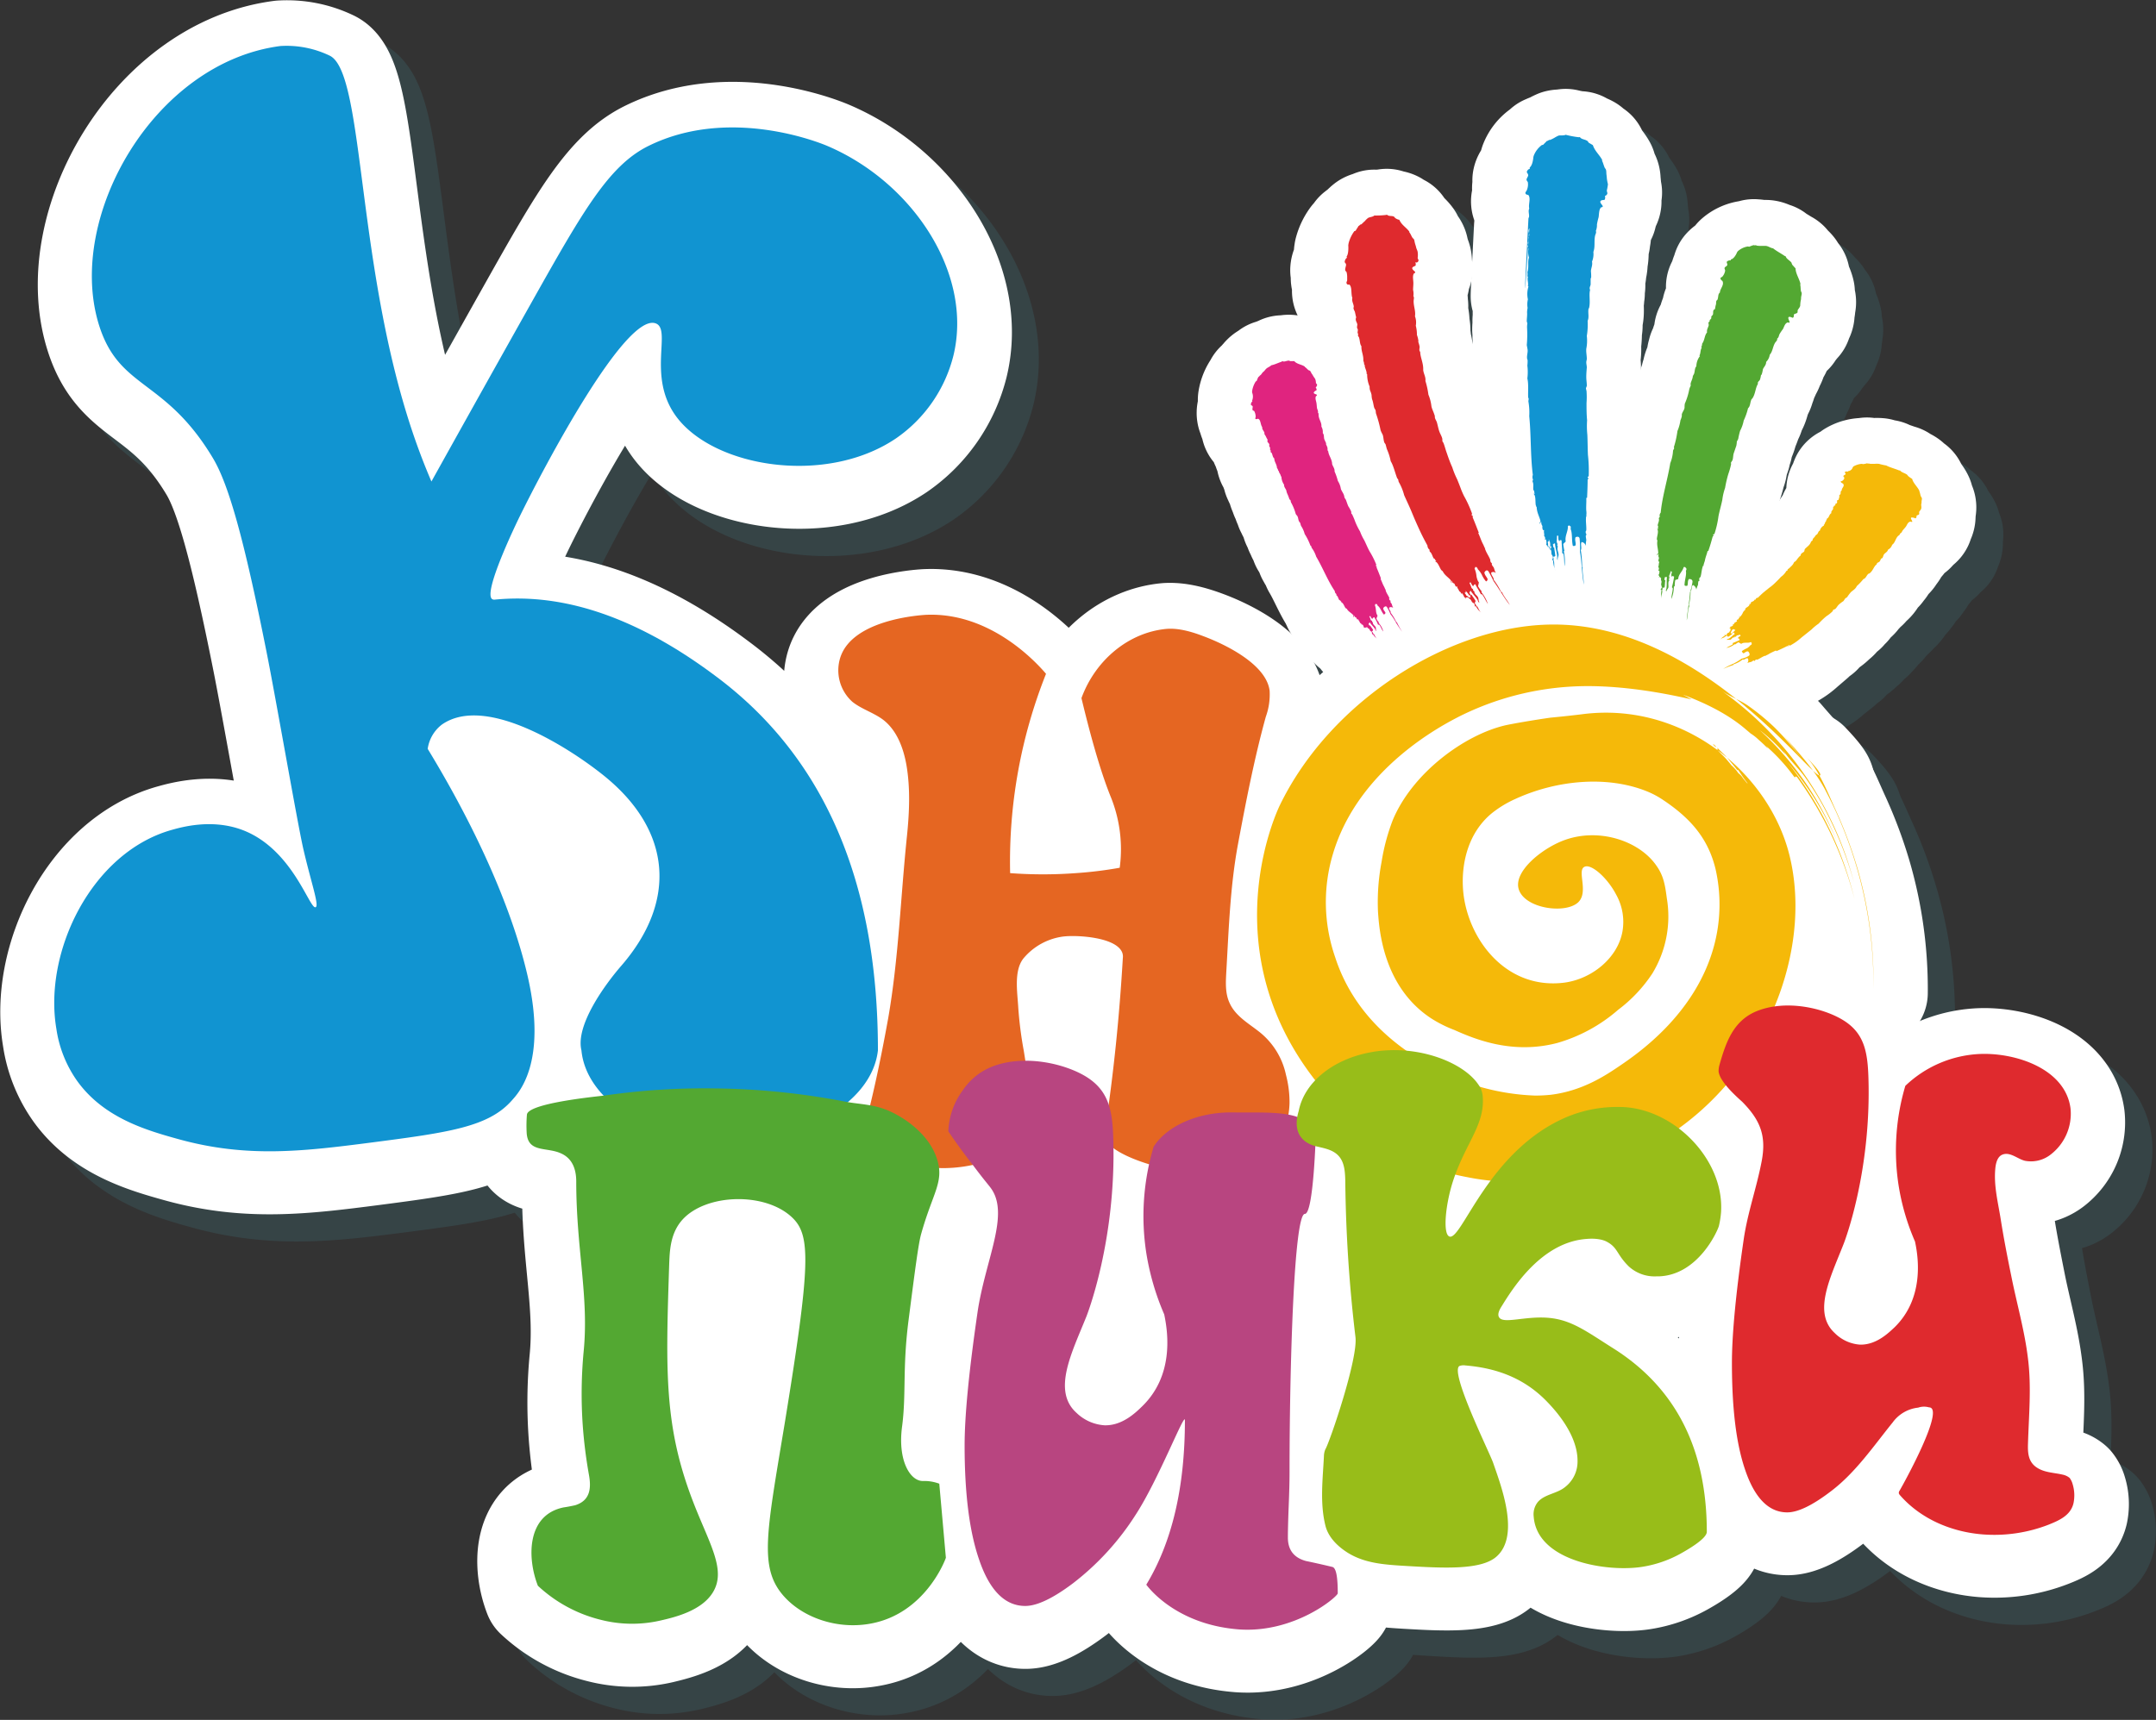 <?xml version="1.0" encoding="UTF-8"?> <svg xmlns="http://www.w3.org/2000/svg" viewBox="0 0 601.89 480.27"><rect x="0" y="0" width="601.89" height="480.27" fill="#333333" stroke="none"/><defs><style>.cls-1{opacity:0.27;}.cls-2{fill:#3d717a;stroke:#3d717a;}.cls-2,.cls-3{stroke-linecap:round;stroke-linejoin:round;stroke-width:30.36px;}.cls-10,.cls-11,.cls-2,.cls-3,.cls-6,.cls-7,.cls-8,.cls-9{fill-rule:evenodd;}.cls-3,.cls-6{fill:#fff;}.cls-3{stroke:#fff;}.cls-4,.cls-9{fill:#1194d1;}.cls-5{fill:#e56622;}.cls-7{fill:#e0247f;}.cls-15,.cls-8{fill:#df2a2e;}.cls-10,.cls-12{fill:#53a832;}.cls-11{fill:#f5b909;}.cls-13{fill:#b84580;}.cls-14{fill:#98bd19;}</style></defs><g id="Слой_2" data-name="Слой 2"><g id="Слой_1-2" data-name="Слой 1"><g class="cls-1"><path class="cls-2" d="M478,189.13a.4.4,0,0,1-.15.31C477.89,189.28,477.89,189.13,478,189.13Z"></path><path class="cls-2" d="M456.17,59.72c0-.29-.07-.59-.07-.82-.16-.83.07-1.5-.46-1.95-.3-.6-.46-1.35-.77-2-.08-.07,0-.22,0-.3-.77-1.43-2.06-2.48-2.6-4.13-.38-.24-.76-.46-1.15-.68-.14-.15-.22-.46-.45-.53-.69-.44-1.53-.37-2-1.05-.16-.07-.23,0-.38,0a31.4,31.4,0,0,1-3.6-.67c-.69.29-1.38.07-2,.22a8.47,8.47,0,0,0-1.15.6,8.69,8.69,0,0,1-1.23.6c-.38-.07-.53.3-.91.3-.31.38-.69.68-1,1.06-.15,0-.23.07-.38.07a6.81,6.81,0,0,0-2.22,2.86c-.07.15-.07.3-.15.52-.08,1-.38,2.41-1,2.86-.08.15.07.15,0,.38a1.22,1.22,0,0,0-.84.9c0,.15.31.46.38.82.07.53-.47.9-.47,1.36,0,.22.31.46.4.75a4.24,4.24,0,0,1-.31,2.18c-.16.37-.38.46-.38.75s.29.53.76.53c.84.9,0,2.63.31,3.84-.38.75.07,1.65-.09,2.4a1.19,1.19,0,0,0-.15.45c0,.3-1,19-.92,19.32.1-.32.49-6.46.81-11.21a1,1,0,0,1-.12-.37c0-.22.16-.37.16-.52s-.07-.14-.07-.45a1.49,1.49,0,0,1,.17-.54c0-.19,0-.37,0-.55a1,1,0,0,1-.07-.34.68.68,0,0,1,.12-.37c0-.35.05-.65.06-.92-.11-.46-.31-.94.13-1.42,0,.08-.07.6-.13,1.42a1.45,1.45,0,0,1,.06.54,1.27,1.27,0,0,1-.12.38c0,.22,0,.47-.05.71a.65.65,0,0,1,0,.34,1,1,0,0,1-.05.21c-.05.59-.09,1.22-.14,1.88a.56.56,0,0,1,.11.31,5.2,5.2,0,0,0,.15,2.41c-.45,1.27.09,2.55-.45,4.06a3.07,3.07,0,0,1,0,1.13c0,.08.16.08.16.22-.24.83.22,1.73,0,2.57a.15.15,0,0,1,.14.14,6.87,6.87,0,0,0-.14,3.54,6.08,6.08,0,0,0-.09,2.4,7,7,0,0,0-.15,1.21c.08.75-.07,1.73-.07,2.48,0,.22.15.45.15.67a6.47,6.47,0,0,0-.08,1.2,33.85,33.85,0,0,1-.07,4.82c.07.45.15.82.22,1.28.09.82-.22,1.58-.15,2.4,0,.22.15.38.15.6a9.72,9.72,0,0,1-.07,1.43,14.53,14.53,0,0,1,0,3.61,30.21,30.21,0,0,1,.23,5.34c.31.38,0,.75.07,1.13a18.14,18.14,0,0,1,.24,4.06c.53,5.42.29,11,1,16.4a2,2,0,0,0,.08,1.42c-.15.08-.15.3-.15.52.38.68.07,1.5.23,2.33.39.23.15.75.39,1.06-.24.15-.16-.15-.31.07.69.53.38,2.41.61,3.23,0,0,.08-.07.08,0a.2.2,0,0,0-.05.13c0,.14.2.23.2.4.07,1.51.76,2.56,1.07,3.83-.08.16-.38.61-.08.76,0-.23,0-.52.31-.52a1.51,1.51,0,0,0,.3,1.12,1.8,1.8,0,0,0,.16,1.13c0,.08.31-.07.31.08-.16.67.14,1,0,1.57a.91.91,0,0,1,.22,1.05c.16.16.23-.22.31-.07a3,3,0,0,1,.07,1.5c.16.16.31.16.38.38s-.22,0-.15.15.2-.09.39-.14a.48.48,0,0,0-.15-.39c.15-.52-.16-.67,0-1.05.22,0,.15-.22.45-.15a3.35,3.35,0,0,1,.15,1.51c0,.07.31-.08.38.07a1.6,1.6,0,0,0-.22.83h-.06a1.87,1.87,0,0,1,.21.45,4.75,4.75,0,0,0,.15,1c.16.31.31.38.31.75s-.15.53-.15.83.23-.15.23.07a9.18,9.18,0,0,0,.42,2.29c-.22-.91,0-1.68-.34-2.51.22-.15-.16-.46.14-.6-.14-.08-.22.14-.22-.08,0-.07.08-.07.08-.22.3.15.3-.07.53-.15-.08-.91-.23-1.59-.31-2.34-.08-.15-.15.09-.22-.07a2.66,2.66,0,0,0-.16-.83c.23-.07.3-.37.61-.22,0,1,.53,2.4.62,3.61,0,.37-.16.75.15,1-.15-.53.23-1,.23-1.5s-.38-1.28-.31-1.87c0-.16.08-.24.08-.38s-.15-.3-.15-.46.15-.15.07-.3-.23-.45-.23-.75a10.76,10.76,0,0,0,.07-1.5.37.37,0,0,1,.38,0,6.81,6.81,0,0,0,.09,1.35.15.15,0,0,1,.15-.14c0,.22-.08.29.07.37,0-.46.38-.46.62-.3,0,1.12.23,2.55.15,3.54a.7.7,0,0,1,.38.29c.23,1,.16,2.26.31,3.39a12.87,12.87,0,0,0-.23-4.21c.08-.08.23,0,.15-.15a17.31,17.31,0,0,1-.31-1.89c.24-.22.46-.45.69-.67-.3-1.58.69-2.79.62-4.36.15,0,.22-.15.3-.15.16.15.3.15.46.29a2.36,2.36,0,0,1,0,.75c.53,1.29.23,3.1.61,4.67a.72.72,0,0,0,.76-.14c.16-.76-.29-1.43,0-2.27.69-.3,1.16-.07,1.16.6a27.89,27.89,0,0,1,.07,3.54,40.74,40.74,0,0,1,.53,4.51,45.32,45.32,0,0,0,.55,4.59c0-1.73-.47-3.31-.31-4.89-.16,0-.16,0-.16-.14a30.91,30.91,0,0,0-.38-4.6c.38-.59-.15-1.65.23-2.26a1.3,1.3,0,0,1,1.15,1.14,12.81,12.81,0,0,1,.14-1.65c0-.38-.22-1.14-.07-1.36,0-.06.12,0,.15-.06a2.44,2.44,0,0,1-.08-.32c-.07-.22-.14-.15-.14-.44s0-.39.14-.53c.09-1.21-.14-2.33-.07-3.47v-.37a.16.16,0,0,0,.16-.16c0-.14-.16,0-.09-.14a3.82,3.82,0,0,0,0-1.43c-.07-1.12.09-2.48,0-3.45,0-.24.24.07.24-.24.07-1.57.16-3.3.16-5,0-.14.22,0,.22-.22s-.22-.15-.22-.37a.59.59,0,0,1,.29-.31,39,39,0,0,0-.22-6c-.07-1.88-.07-3.76-.16-5.57a23.83,23.83,0,0,1-.07-4c-.15-1.74-.15-3.17-.15-4.82a25.24,25.24,0,0,0,0-3.37,3.83,3.83,0,0,1-.16-.61c0-.31.23-.6.23-.91,0-.75-.16-1.58-.16-2.4s.09-1.73.16-2.63c0-.45-.16-1-.16-1.43,0-.3.16-.67.16-1,0-.9-.23-1.87-.16-2.79a11.12,11.12,0,0,0,.16-3.59,19.3,19.3,0,0,0,.24-4.22c.45-1,.07-2.1.22-3.24a.33.33,0,0,1,.16-.29c.46-1.73-.09-3.76.3-5.12-.3-.6.08-1,.16-1.5V87.85c0-.14.14-.3.14-.45a13.57,13.57,0,0,0-.07-1.65c0-.83.53-1.73.31-2.71a5.57,5.57,0,0,0,.38-2.72c.53-1.41.15-2.93.45-4.43.08-.52.46-.9.24-1.43a4.34,4.34,0,0,0,.31-1.8,15.38,15.38,0,0,1,.45-2c.15-.9.08-2.18.69-2.77,1.3-.16-.54-1.06-.16-1.74.31-.37.62-.22,1.15-.37a1.25,1.25,0,0,0,.08-1.06c.08-.07.61-.29.68-.82,0-.22-.15-.53-.15-.83a13.24,13.24,0,0,0,.31-1.72A14,14,0,0,1,456.17,59.72ZM440,160.94c-.29-.07.09-.38.09-.07C440,160.87,440,160.87,440,160.94Z"></path><path class="cls-2" d="M397.53,183.72c.29,1.05,1.07,1.73,1.52,2.79-.61-.83-1.14-1.67-1.68-2.49a13.54,13.54,0,0,0-1.61-2.48,12.63,12.63,0,0,0-1-2c-.22-.3-.61-.22-1,.29,0,.68.46.84.61,1.36a.7.7,0,0,1-.46.46c-.69-.76-1-2-1.76-2.48,0-.24-.15-.31-.22-.46h-.39c-.08.15,0,.22-.16.3.46.91.16,2.11.77,2.93-.08.31-.22.53-.31.83a3.18,3.18,0,0,0,.69,1.06c.07,0-.07.07-.07.14a5.78,5.78,0,0,1,1.3,2.41c-.47-.52-.69-1.35-1.16-1.88-.07-.07-.22,0-.29,0a14.86,14.86,0,0,0-1.07-2.1c-.24.07-.55.22-.39.53-.16,0-.08-.08-.16-.24-.07,0-.07.08-.07.16a2.61,2.61,0,0,1-.46-.75c-.07-.08-.3.08-.3.15.23.22.23.6.38.9.07.15.38.22.38.29v.24c0,.07.23.07.23.15v.29c.15.38.61.68.77,1s0,.82.22,1c-.3.07-.22-.23-.38-.45-.38-.68-1.15-1.28-1.46-1.88-.22.07-.22.29-.38.45.09.15.24.3.31.45s.07-.08.16-.08c.22.46.53.75.84,1.28-.16.15-.08.3-.31.37,0,.08-.07,0,0,.16s0,0,.15-.08c-.15.3.23.23.08.45.61.38.53,1.14,1.22,1.58a3.57,3.57,0,0,1-1.22-1.36c-.08-.07,0,.24-.16.08s-.07-.37-.14-.59-.24-.16-.39-.31-.23-.44-.38-.6-.45-.15-.45-.45c-.16,0-.24.08-.39,0-.16.08-.16.37-.3.3,0,0,.18-.1.07-.15a.74.74,0,0,0-.38-.07,1.3,1.3,0,0,0-.46-.9c-.08-.08,0,.22-.16.14,0-.22-.22-.53-.45-.53-.08-.44-.39-.53-.46-1-.07-.15-.23.15-.23.07-.23-.14-.23-.3-.39-.6a.64.64,0,0,1-.53-.53c-.23.16-.08.31-.08.46-.22,0-.15-.38-.15-.53-.53-.68-1.38-1-1.84-1.8,0-.15-.3,0-.23-.24,0,0-.07,0-.07.09-.39-.38-.69-1.66-1.3-1.66,0-.15.08,0,.15-.15-.31-.07-.31-.53-.6-.44-.4-.46-.4-1.14-.85-1.36,0-.07-.08-.23,0-.38a.94.94,0,0,1-.46-.83c-2-2.93-3.36-6.54-5.2-9.62a8,8,0,0,0-1.22-2.4c-.16-.24-.08-.61-.38-.68a16,16,0,0,0-1.61-3.24,7.38,7.38,0,0,0-1-2.25c-.16-.3-.16-.61-.31-.9,0-.08-.16-.15-.23-.31-.31-.45-.22-1.12-.53-1.58-.16-.22-.38-.37-.46-.68a14.92,14.92,0,0,0-1.23-3c-.15-.15-.07-.52-.22-.75-.09-.08-.24-.15-.31-.3a12.31,12.31,0,0,0-.62-1.58,4.56,4.56,0,0,1-.22-.82c-.23-.61-.69-1-.61-1.59a4.27,4.27,0,0,1-.77-2.33h-.16c0-.61-.53-1-.6-1.58,0-.07-.08,0-.16-.07a1.1,1.1,0,0,0-.31-.68c-.07-1.13-.76-1.72-.76-2.71-.46-.3-.46-1-.68-1.43,0-.15-.24-.15-.31-.3s0-.22,0-.38-.07-.15-.16-.29.09-.37,0-.53-.15-.22-.22-.37a1.55,1.55,0,0,1,0-.61c-.16-.45-.77-.6-.47-1.28a6.41,6.41,0,0,1-.53-1c-.15-.22-.23-.38-.38-.6v-.37c-.15-.53-.69-.92-.62-1.59-.53-.68-.38-2.18-1.22-2.33-.31.15-.61.15-.69,0s.08-.3.08-.61a3.32,3.32,0,0,0-.39-1.5c-.07-.15-.38-.15-.45-.3s.07-.82,0-1.05-.46-.3-.46-.37a1,1,0,0,1,.39-1c0-.16-.08-.07-.08-.23a2.86,2.86,0,0,0,0-2.26v-.37a7.35,7.35,0,0,1,1-2.71.75.75,0,0,0,.3-.22,6.94,6.94,0,0,1,.46-1.06c.31-.15.31-.37.62-.52s.45-.6.76-.91.46-.59.76-.82,1-.53,1.46-1c.92-.22,1.76-.67,2.91-1.06.07-.07.07-.14.23-.14.46.3,1.15-.15,1.75-.15.16,0,.31.15.47.15h1.06c.69.82,2,.9,2.91,1.5,0,0,0,.15.08.15.38.23.68.68,1.06.91.54.07.54.52.85,1a1.86,1.86,0,0,1,.31.46c.15.37.46.6.6.9A3.18,3.18,0,0,1,375,117c.07.14.31.29.31.44.07.31-.31.68-.39.9a.62.62,0,0,1,.23.68c-.39.23-.61.3-.77.67,0,.53,1.53.39.62,1-.31.68.07,1.34.15,2,.07.46.07.91.16,1.36s.38.75.22,1.2c.31.22.16.61.23,1,.15,1.06.84,1.81.77,2.93a3.1,3.1,0,0,1,.38,1.81c.45.52.23,1.27.45,1.8.16.31.31.68.46,1v.38a4,4,0,0,1,.38.9c.09.31-.07.75.23,1,.08,1.05.93,2,1.08,3.3v.22c.23.75.76,1.28.69,2.11a14.69,14.69,0,0,1,.91,2.64,5.69,5.69,0,0,1,.85,2.25c.22.6.6,1.05.84,1.65.07.24,0,.38.14.68s.39.53.46.83c.23.6.39,1.13.62,1.66a11.38,11.38,0,0,1,.76,1.34c.07.16,0,.46.07.61s.16.22.24.3c.31.68.61,1.35.84,2a18.56,18.56,0,0,0,1.38,2.79,14.25,14.25,0,0,0,1.14,2.4c.54,1.06,1,2.27,1.6,3.32a21.57,21.57,0,0,1,1.77,3.53c0,.15-.08.22-.08.37s.15.07.24.16-.09.15-.09.22c.47,1.05.85,2,1.23,3.08.08.15-.08.08-.08.22.3.53.54,1.36.92,2a4.57,4.57,0,0,1,.38.9c.08,0,.15-.08.15,0a.34.34,0,0,1-.07.16.8.8,0,0,1,.07.22c.23.75.69,1.28,1,2a.45.45,0,0,0,0,.45c.07.23.23.23.23.23s.15.22.15.15-.08.07-.08.15.31.53.39.75a5.22,5.22,0,0,0,.38,1,1,1,0,0,0-1.15-.07c-.07.53.53.91.46,1.43a13.23,13.23,0,0,1,1.53,2.56C397.37,183.8,397.44,183.8,397.53,183.72Z"></path><path class="cls-2" d="M426.65,175.15a18.68,18.68,0,0,0-2-3.38c.07-.68-.77-1.21-.69-2a1,1,0,0,1,1.29.15,8.63,8.63,0,0,1-.53-1.43c-.15-.37-.62-.75-.62-1.05,0-.07.16-.07.09-.16.07.16-.16-.22-.16-.22-.15-.15-.15-.07-.23-.29a.68.68,0,0,1-.08-.53c-.38-1-1-1.8-1.37-2.79a1.07,1.07,0,0,0-.16-.29.35.35,0,0,0,.08-.24c-.08-.15-.15.09-.15-.07a7.92,7.92,0,0,0-.54-1.2c-.46-.9-.84-2.1-1.22-2.86-.08-.14.23-.07.07-.3-.53-1.35-1.06-2.78-1.67-4.21,0-.16.22-.16.07-.3s-.23,0-.31-.23a.94.94,0,0,1,.08-.45,30.85,30.85,0,0,0-2.22-4.88,21.63,21.63,0,0,1-1-2.34c-.31-.83-.61-1.58-.92-2.33a22.73,22.73,0,0,1-1.37-3.38c-.61-1.35-1.07-2.63-1.54-4-.38-1-.6-2.1-1-2.93-.08-.15-.24-.22-.24-.44s0-.61-.07-.84c-.24-.67-.62-1.27-.84-2s-.38-1.51-.62-2.34c-.14-.45-.38-.75-.53-1.2s0-.68-.16-.9c-.22-.84-.69-1.59-.83-2.41a12.5,12.5,0,0,0-.84-3.23,23.69,23.69,0,0,0-.85-3.83c.16-1.06-.46-1.89-.61-3v-.38c0-1.73-.85-3.3-.85-4.73-.38-.38-.14-.91-.14-1.43a9.54,9.54,0,0,0-.39-1.36,1.17,1.17,0,0,0,0-.53,7.67,7.67,0,0,0-.38-1.43,9.66,9.66,0,0,0-.31-2.55,5.14,5.14,0,0,0-.22-2.63c.22-1.43-.39-2.71-.39-4.22,0-.51.23-1-.08-1.43a4.34,4.34,0,0,0-.07-1.72c0-.6.07-1.28.07-1.89,0-.9-.3-1.94.16-2.69,1.08-.46-.61-.83-.46-1.59.23-.37.54-.37.92-.59a1.61,1.61,0,0,0-.07-1c.38.38.83,0,.83-.44,0-.24-.23-.46-.23-.68a5.2,5.2,0,0,0,0-1.67c-.07-.44-.38-.89-.46-1.41-.07-.24-.14-.53-.23-.75a8.17,8.17,0,0,1-.22-1,1.19,1.19,0,0,0-.46-.68c-.38-.51-.54-1.12-.92-1.57-.08-.08,0-.23-.08-.3-.83-1.13-2.14-1.81-2.74-3.24a2.6,2.6,0,0,1-1.08-.44c-.16-.08-.3-.39-.46-.46-.61-.3-1.37,0-1.91-.53-.15,0-.15.07-.31.07a21.38,21.38,0,0,1-3.2.16c-.55.45-1.24.37-1.77.68a4.85,4.85,0,0,0-.91.9c-.39.3-.61.61-1,.9-.38,0-.45.38-.76.46-.23.44-.54.82-.76,1.27-.16.07-.24.16-.39.16a10,10,0,0,0-1.61,3.37c0,.15-.07.38-.07.53.07,1,0,2.55-.46,3.08,0,.15.07.15.07.38a1.58,1.58,0,0,0-.61,1.2c0,.16.39.38.39.75.08.53-.31,1.06-.23,1.5,0,.24.31.39.38.61a6.25,6.25,0,0,1,.15,1.13v1.12c-.08.38-.3.61-.15.83a.47.47,0,0,0,.69.31c.46.29.57,1,.63,1.67a7.32,7.32,0,0,0,.28,2.08c-.22.9.31,1.58.38,2.41,0,.14-.07.38-.07.53a4.57,4.57,0,0,0,.38.9c.16.6.24,1.13.38,1.57-.38.91.24,1.36.31,2,0,.22-.07.53-.07.83s.22.38.22.68-.07.53-.07.75.16.3.16.45-.09.37,0,.52.29.38.29.6c.24.76.16,1.67.62,2.26-.08,1.43.61,2.41.54,4.06a2.41,2.41,0,0,1,.22,1.05c.08.08.16,0,.16.16,0,.83.61,1.58.53,2.48.08,0,.15,0,.15.07a8.69,8.69,0,0,0,.69,3.46,2.77,2.77,0,0,0,.16,1.13,5.44,5.44,0,0,1,.38,1.2,7.27,7.27,0,0,0,.15,1.21c.31.68.38,1.73.62,2.4a2.86,2.86,0,0,0,.3.53c.15.37.08.83.23,1.2A32.48,32.48,0,0,1,393,130a6.38,6.38,0,0,0,.53,1.13c.31.68.23,1.58.53,2.33.08.15.23.31.31.46.16.44.23.9.38,1.35a14.82,14.82,0,0,1,1.07,3.38c.76,1.2,1.22,3.31,1.83,4.81.39.23.24.68.46,1a14.52,14.52,0,0,1,1.45,3.61c.55,1.21,1.08,2.33,1.62,3.54s1,2.4,1.53,3.61,1.07,2.4,1.6,3.53,1.14,2.26,1.76,3.38a1.55,1.55,0,0,0,.6,1.21.64.64,0,0,0,.09.53c.53.37.69,1.28,1.07,1.87.38,0,.38.6.68.68-.07.23-.22-.08-.22.23.69.08,1.22,1.8,1.67,2.4,0-.07.09-.14.09-.07-.09.3.22.15.3.37.61,1.21,1.61,1.66,2.3,2.56,0,.15,0,.75.22.68-.07-.23-.22-.46,0-.6a.91.91,0,0,0,.69.75c.24.37.24.68.53.9.09.07.16-.3.24-.08.16.68.45.76.61,1.36.22,0,.6.53.6.75.17.07.09-.29.17-.22a4,4,0,0,1,.68,1.19.6.6,0,0,1,.39.08c.07.07-.24.16-.09.23s.16-.31.31-.38c.16.15.23,0,.47,0,.07.38.38.38.6.6s.31.61.54.83.38.15.53.38.08.52.24.75c.07.08.07-.23.22-.07a4.78,4.78,0,0,0,1.33,1.65c-.58-.57-.67-1.42-1.33-1.89.08-.29-.3-.22-.15-.6-.15.09-.07.31-.15.09a.28.28,0,0,0-.08-.24c.3-.07.16-.29.3-.44-.38-.68-.76-1.13-1.14-1.74-.15-.07-.08.15-.15.08a6.05,6.05,0,0,0-.47-.59c.16-.24.09-.46.38-.61.47.83,1.38,1.65,1.93,2.55.14.31.14.75.53.68-.31-.37-.24-1-.39-1.36s-.76-.75-1-1.35c-.08-.15,0-.3-.08-.37s-.23-.15-.31-.22,0-.24,0-.31-.38-.22-.45-.44a9.47,9.47,0,0,0-.53-1.29c0-.14.22-.3.29-.22a5.19,5.19,0,0,0,.62,1,.28.28,0,0,1,.07-.22c.08.15.08.29.24.29a.32.32,0,0,1,.15-.53.31.31,0,0,1,.23-.07c.46,1,1.22,2,1.53,2.78.15,0,.31-.07.38.08.62.75,1,1.81,1.6,2.64a10.78,10.78,0,0,0-1.83-3.32c0-.07.16-.15.08-.22a10.43,10.43,0,0,1-1-1.43c.08-.3.15-.68.24-1a2.64,2.64,0,0,1-.47-.91,4.84,4.84,0,0,1-.22-1,7,7,0,0,0-.54-2c.16-.07.16-.22.16-.36h.45c.08.22.31.36.31.6a5.79,5.79,0,0,1,1.15,1.58,7.48,7.48,0,0,0,1.14,1.79c.31-.07.38-.29.46-.6-.22-.68-.77-1-.91-1.87.38-.68.83-.75,1.14-.31.53.91,1,1.81,1.46,2.78.76,1.06,1.45,2.19,2.21,3.32a33.1,33.1,0,0,0,2.3,3.3c-.69-1.35-1.69-2.33-2.22-3.68A.16.16,0,0,1,426.65,175.15Zm-9.78,0a.07.07,0,0,0-.07.07C416.49,175.37,416.71,174.85,416.87,175.15Zm1.07.9a2.32,2.32,0,0,0,.15.75c-.31.31-.46-.37-.76-.15-.08-.22-.15-.37-.39-.3-.14-.53-.38-.45-.45-.89.38,0,.22-.09.45-.31.24.38.69.75.69,1.13C417.71,176.35,417.87,176,417.94,176.05Z"></path><path class="cls-2" d="M510.39,93.11a2.46,2.46,0,0,1-.08.76,8.87,8.87,0,0,0-.14,1.42c-.09.53-.47.83-.69,1.29-.08.14,0,.51-.08.67-.23.37-.85.3-1,.68,0,.37,0,.67-.3.83-.46-.16-.77-.38-1.15-.24-.46.46,1,2-.23,1.51-.84.23-1,1.2-1.37,1.88a15.67,15.67,0,0,0-.93,1.36c-.22.44-.22,1-.69,1.28.09.59-.3.75-.53,1.12-.69,1.06-.69,2.49-1.52,3.39a3.5,3.5,0,0,1-1,2c0,1-.69,1.42-.91,2.1a10.54,10.54,0,0,1-.31,1.35c0,.07-.16.15-.24.31a5.49,5.49,0,0,1-.3,1.27c-.23.38-.69.53-.53,1.13-.69,1-.69,2.79-1.53,4-.08.16-.16.16-.24.23-.45.9-.3,2-1,2.56a16.68,16.68,0,0,1-1.22,3.31,9.57,9.57,0,0,1-1,2.86,21.17,21.17,0,0,0-.53,2.25c-.08.3-.31.52-.38.75a7,7,0,0,1-.15,1.2c-.24.68-.47,1.43-.69,2s-.16,1.36-.38,2c-.09.22-.31.44-.38.61s0,.36,0,.51a24.36,24.36,0,0,1-.77,2.71,33.69,33.69,0,0,0-.92,3.91,16.09,16.09,0,0,0-.77,3.31c-.3,1.51-.76,3-1.07,4.59a27.23,27.23,0,0,1-1.14,5,.66.66,0,0,0-.39.15c0,.15.15.23.15.38s-.15,0-.22.08c-.38,1.42-.76,2.78-1.22,4,0,.23-.16-.07-.23.07-.16.77-.62,1.81-.77,2.79-.16.38-.23.75-.38,1.13-.07.08.15,0,.07.15a.39.39,0,0,1-.23.07,1.63,1.63,0,0,0-.07.31c-.31.9-.31,2-.61,2.85-.23.08-.23.16-.31.38s0,.15,0,.37v.31c0,.07-.08,0-.16,0s-.14.82-.22,1.12a7.19,7.19,0,0,0-.47,1.28,1.6,1.6,0,0,0-.91-1.28c-.53.38-.23,1.35-.69,1.74a16.84,16.84,0,0,1-.45,3.9c0,.07,0,.15.14.15-.53,1.21-.38,2.64-.76,4.06.07-1.35.31-2.63.46-3.9a34.88,34.88,0,0,0,.46-3.92,17.31,17.31,0,0,0,.69-2.86c.08-.51-.3-.9-1-.82-.46.6-.16,1.28-.46,1.88-.31,0-.54.08-.76-.15,0-1.42.6-2.85.38-4.06a.83.83,0,0,0,.15-.61c-.15-.14-.24-.29-.39-.44-.14,0-.23.08-.38,0-.31,1.27-1.45,2-1.53,3.38a2.71,2.71,0,0,0-.83.31,10,10,0,0,0-.16,1.65c0,.14-.15.07-.23.07a9.41,9.41,0,0,1-.69,3.54c0-1.06.39-2,.39-2.94,0-.14-.16-.23-.24-.38a25.25,25.25,0,0,0,.62-2.93c-.24-.15-.62-.3-.69.07-.16-.14-.08-.22,0-.37-.05,0-.12,0-.15,0,.07-.37.15-.73.22-1.1a.6.6,0,0,0-.38-.14c0,.45-.31.82-.38,1.2-.08.23.07.45.07.68s-.15.15-.15.22.08.3.08.46-.08.15-.15.29c-.16.53.07,1.14-.09,1.66s-.53.67-.53,1.13c-.3-.22-.07-.53,0-.83.15-1.06,0-2.32.15-3.16-.22-.15-.38,0-.6,0,0,.23-.09.53-.09.75s.16,0,.24.16c-.15.6-.08,1.19-.24,2-.22,0-.29.23-.53,0,0,.07-.07.07-.07.16s.07,0,.22.07c-.38,0,0,.37-.29.44.19.83-.29,1.4-.2,2.34a6.84,6.84,0,0,1,0-2.26c0-.15-.23.08-.23-.15s.23-.3.3-.6a2.64,2.64,0,0,0-.15-.68c-.07-.3.08-.59.08-.9s-.31-.61-.08-.9c-.15-.15-.23-.15-.31-.38s-.45.08-.45-.08.23.08.23-.07-.16-.3-.23-.44a1.66,1.66,0,0,0,.23-1.21c-.09-.15-.23.15-.31-.08a.8.8,0,0,0,0-1c.22-.53.08-.84.31-1.35.08-.15-.23-.08-.23-.15a2.27,2.27,0,0,1,.14-1,1.07,1.07,0,0,1-.07-1c-.31-.07-.31.23-.38.37-.22-.22.07-.51.23-.6,0-1.19-.45-2.25-.23-3.52,0-.16-.31-.38-.07-.46,0,0-.08-.07-.08,0,0-.75.6-2.18.08-2.86.14-.15.07.15.3.08-.23-.37.15-.68-.16-1,.09-.75.55-1.35.31-2,.07-.15.16-.37.31-.37a1.22,1.22,0,0,1,.23-1.21c.46-4.65,1.91-9.18,2.68-13.83a11.18,11.18,0,0,0,.76-3.47c.07-.36.46-.51.23-1a25.6,25.6,0,0,0,1-4.51,12,12,0,0,0,.84-3,5.87,5.87,0,0,0,.38-1.14v-.53c.16-.68.69-1.19.78-1.87a6.13,6.13,0,0,1,.07-1.13,17.91,17.91,0,0,0,1.22-3.91c.07-.38.31-.68.38-1s0-.46,0-.61c.08-.6.54-1.35.62-2,0-.3.31-.6.38-.9.22-.68.15-1.5.6-2a4.84,4.84,0,0,1,1-2.86l-.15-.14c.39-.61.23-1.51.61-2.11.08-.15-.08-.22-.08-.3a1.72,1.72,0,0,0,.24-.91c.76-1,.6-2.25,1.37-3.15-.15-.83.3-1.36.46-2,0-.22-.07-.51-.07-.67a.69.69,0,0,1,.3-.37c.08-.08,0-.23.08-.39s.3-.29.38-.44,0-.45.08-.6.31-.3.38-.46c.22-.52-.16-1.27.6-1.58a9.31,9.31,0,0,1,.31-1.42,3.39,3.39,0,0,1,.08-.9c.08-.08.23-.15.3-.3.31-.6.09-1.5.69-2,0-1.06,1.31-2.11.69-3.24-.38-.22-.61-.52-.53-.75s.3-.22.53-.44a3.35,3.35,0,0,0,.77-1.66c0-.23-.24-.6-.15-.75.07-.38.69-.45.76-.91,0-.29-.23-.68-.16-.82a1.13,1.13,0,0,1,1.07-.37c.08-.16,0-.24.08-.31.69-.08,1.38-1.12,1.69-1.87a1.08,1.08,0,0,1,.23-.39,5.64,5.64,0,0,1,2.82-1.35c.16.07.24,0,.38.07a8.76,8.76,0,0,1,1.24-.44c.29.15.53-.08.91.15a8,8,0,0,0,1.3.07h1.22c.69.07,1.3.6,2,.68.92.75,2,1.28,3.21,2.1.08.08.15,0,.31.15.22.75,1.07,1.06,1.6,1.74a2.81,2.81,0,0,0,.24.59,10.71,10.71,0,0,0,.91,1.06c0,1.43,1.07,2.93,1.38,4.36a.8.8,0,0,0-.07.22c.14.61.07,1.21.22,1.89C510.77,91.91,510.46,92.36,510.39,93.11Z"></path><path class="cls-2" d="M440.34,162.89c-.15-.08-.31,0-.38-.3h-.07v.14c.37,0,.17.67.54.68A.61.61,0,0,1,440.34,162.89Zm-5.86-87.76c.06-.82.11-1.34.13-1.42C434.17,74.19,434.37,74.67,434.48,75.13Zm-.11,1.63c0-.24,0-.49.05-.71a.68.68,0,0,0-.12.37A1,1,0,0,0,434.37,76.76Zm-.14,1.54c0,.15-.16.3-.16.52a1,1,0,0,0,.12.37c.05-.66.09-1.29.14-1.88a1.49,1.49,0,0,0-.17.54C434.16,78.16,434.23,78.16,434.23,78.3Z"></path><path class="cls-2" d="M491.5,186.43l0,0s0,0,.05,0Zm-.38.3a.08.08,0,0,0,0,.09.51.51,0,0,1,.25.06c0-.09,0-.19-.1-.26A.81.81,0,0,0,491.12,186.73Zm.07-.22s0,.05.06.11a.8.8,0,0,0,.2-.15A.39.39,0,0,1,491.19,186.51Z"></path><path class="cls-2" d="M488,188.38a2.2,2.2,0,0,0-.2.23A1.5,1.5,0,0,1,488,188.38Z"></path><path class="cls-2" d="M544,150.11c0-.6.3-.9-.15-1.43-.24-.53-.24-1.06-.47-1.5V147c-.53-1.13-1.75-2.18-2-3.31a8.89,8.89,0,0,1-1.08-.76c-.14-.14-.22-.29-.38-.44-.61-.45-1.53-.6-1.91-1.13-.15-.08-.23,0-.38-.08-1.31-.53-2.53-.82-3.52-1.35a15.22,15.22,0,0,1-2-.46,7.08,7.08,0,0,0-1.22,0h-1.23c-.38-.15-.53,0-.91-.15a5.85,5.85,0,0,1-1.07.23,3,3,0,0,1-.38-.08,5.76,5.76,0,0,0-2.37.75c-.09.09-.09.16-.16.24a1.48,1.48,0,0,1-1.29,1c-.08.07.07.14,0,.14-.24-.07-.85-.07-.93.16,0,.08.24.37.24.52s-.55.31-.62.53.23.38.23.46c.08.37-.3.75-.54.9s-.45.07-.45.22.23.38.61.53c.69.75-.45,1.28-.31,2-.53.22-.14.82-.45,1.12-.08.07-.24.07-.24.15v.53c-.07.29-.14.53-.22.82-.69,0-.23.6-.47.9-.07.09-.3.09-.38.23s0,.3-.07.37-.31.08-.38.24,0,.22,0,.22-.24.07-.24.15.09.29,0,.45c-.15.37-.6.6-.45,1.13-.69.38-.53,1.2-1.3,1.57,0,.24,0,.38-.23.53,0,.08.15.15.07.15-.38.23-.31.83-.69,1.06.09.07.09.07.09.15a2.13,2.13,0,0,0-1.16,1.43c-.46.14-.46.67-.76,1-.15.15-.39.23-.46.38-.15.37-.6.68-.76,1-.08.07,0,.29-.08.38s-.38.22-.45.44c-.24.83-1.15,1.36-1.62,1.89-.15.14-.15.44-.22.67-.23.37-.76.45-.92.83a.4.4,0,0,0-.08.29c-.14.24-.38.31-.53.53-.47.46-.69,1.14-1.3,1.36a2.88,2.88,0,0,1-.77,1.12c-.14.16-.38.38-.53.53s-.38.3-.54.46c.08.37-.31.29-.38.44a4.78,4.78,0,0,1-1.45,1.58c-.46.53-1,1.06-1.53,1.59s-1.07,1-1.68,1.43c-.31.22-.54.44-.85.67s-.53.45-.84.67c-.53.45-1.07,1-1.6,1.5-.31-.07-.54.24-.61.53-.15-.07-.24,0-.31,0-.08.46-.61.46-1,.75.15.39-.31.31-.23.61-.16-.15,0-.22-.16-.22.16.67-.91,1-1.15,1.35l.09.07c-.16-.07-.09.23-.16.3a2.08,2.08,0,0,0-.69.9,3.62,3.62,0,0,1-.61.91c-.16,0-.46-.16-.46.08.16,0,.23-.16.38.14a.58.58,0,0,0-.46.53c-.22.15-.38.08-.53.37-.07,0,.22.22.08.31-.39.07-.46.37-.77.37a.38.38,0,0,1-.45.46c0,.14.22.14.14.22a1.07,1.07,0,0,1-.76.37c0,.16,0,.31-.07.38s-.08-.22-.16-.07.23.14.3.37,0,.23,0,.45c-.22-.07-.22.3-.38.46s-.38.14-.53.29-.07.38-.23.46-.38-.08-.53,0,.15.15.07.22a2.71,2.71,0,0,0-1.1.9c.43-.4.92-.31,1.25-.83.24.15.16-.22.38,0,0-.14-.22-.14-.07-.22s.07.08.16,0c.07.3.15.22.29.37a10.91,10.91,0,0,0,1.15-.75s-.06-.09-.09-.13a.75.75,0,0,0-.29.06c-.22-.37.23-.3.09-.68.14,0,.22-.07.14-.3.38,0,.31-.3.53-.22s.24.15.4.37c-.15.09-.3.27-.46.38a.94.94,0,0,1,.37.52c-.53.23-1.07,1-1.67,1.28-.17.08-.55,0-.46.38.22-.23.6,0,.91-.08s.53-.59.93-.67c.07,0,.14.08.22,0s.07-.23.16-.23.14.07.22.07.16-.29.31-.37.61-.07.83-.23c.08.08.24.31.16.38-.3.15-.38.22-.69.38.08,0,.08.08.15.15-.15,0-.15,0-.15.15.23-.15.46.29.46.45-.62.3-1.29.6-1.91.83v.37c-.54.38-1.22.6-1.76,1a5,5,0,0,0,2.29-1c.09,0,.09.14.16.07a7.91,7.91,0,0,1,.91-.6,6,6,0,0,0,.77.45c.76-.6,1.91-.07,2.68-.53.08.15.15.15.22.24v.44c-.14.07-.22.22-.38.22a2.54,2.54,0,0,1-1.07.91,6.81,6.81,0,0,0-1.29.75,1.54,1.54,0,0,0,.38.61c.53-.09.69-.61,1.37-.53.46.44.54,1,.23,1.19a6.14,6.14,0,0,1-2.07.84,14.49,14.49,0,0,1-2.51,1.5,15.67,15.67,0,0,0-2.6,1.36,24.4,24.4,0,0,1,2.91-1.13c-.09-.08-.09-.15,0-.15A8.28,8.28,0,0,0,494.1,194c.54.22.92-.53,1.45-.29a1.09,1.09,0,0,1-.15,1.27,5.45,5.45,0,0,1,1.08-.3c.22-.07.6-.46.76-.38s.07.16.15.16l.16-.16a.5.5,0,0,1,.22-.22c.16-.08.31-.08.38,0,.69-.3,1.31-.75,2-1a.69.69,0,0,0,.22-.09s.07.16.16.09,0-.16,0-.16a2.9,2.9,0,0,0,.84-.37c.61-.38,1.45-.75,2-1.06.16,0,.08.23.24.16,1-.46,2-.91,3-1.43.07,0,.15.22.23.07s0-.23.08-.3.22.07.38.16a15.28,15.28,0,0,0,3.2-2.27l2.83-2.25a15.36,15.36,0,0,1,2-1.66,19,19,0,0,1,2.22-2.1,9,9,0,0,0,1.68-1.36c.08-.07.08-.29.15-.37a4.27,4.27,0,0,1,.54-.22c.39-.31.62-.84,1-1.21a7.71,7.71,0,0,1,1.3-1c.23-.24.3-.53.53-.77s.39-.22.54-.37a10.65,10.65,0,0,1,1.07-1.43c.6-.53,1.29-.9,1.6-1.65a14.08,14.08,0,0,0,1.84-2c.76-.22.83-1,1.45-1.5.07-.07.15,0,.24-.07,1-.68,1.21-2,2-2.57,0-.44.38-.44.69-.67s.31-.6.54-.9c.08-.08.23-.08.3-.15.23-.22.23-.61.47-1s1-.67,1.14-1.35a2.31,2.31,0,0,0,1.15-1.36c.84-.6.91-1.65,1.6-2.4.24-.23.62-.38.62-.75.45-.15.53-.6.76-.91s.61-.67.84-1c.38-.53.54-1.29,1.31-1.43,1.22.45-.24-.83.22-1.13a2.26,2.26,0,0,1,1.14.23.56.56,0,0,0,.31-.61c0-.15.62-.07.77-.37a1.72,1.72,0,0,0,0-.6c.16-.38.54-.6.61-1.06s-.07-.83,0-1.2A1.58,1.58,0,0,0,544,150.11ZM492,185.9c0-.07-.09-.07-.09-.07C491.81,185.6,492.19,185.83,492,185.9Z"></path><path class="cls-2" d="M508.6,227.18a.14.14,0,0,0,.11.15Zm-22-8.8c-.69-.68-.84-.68-.69-.44a4.64,4.64,0,0,0,.84.75C486.61,218.46,486.53,218.38,486.61,218.38Zm2,2-1.53-1.5c-.22,0,.47.67-.14.44.07.09.16.17.22.25.95.69,1.86,1.41,2.74,2.17A15,15,0,0,0,488.59,220.34Z"></path><path class="cls-2" d="M515.75,226.5a.25.25,0,0,1-.23,0,26.24,26.24,0,0,0-3.7-5.24C513,222.47,516.3,226,515.75,226.5Z"></path><path class="cls-2" d="M530.59,284.85A115.4,115.4,0,0,0,516.89,230a44.1,44.1,0,0,0-3-4.77,5.61,5.61,0,0,0,1.68,1.27c1.77,3.15,3.17,6.63,4.5,9.51A121.13,121.13,0,0,1,526,252,112.61,112.61,0,0,1,530.59,284.85Z"></path><path class="cls-2" d="M503,213.05a76.56,76.56,0,0,1,8,9.42A204.87,204.87,0,0,0,492.08,205a28.7,28.7,0,0,1,3.47,2A62.72,62.72,0,0,1,503,213.05Z"></path><path class="cls-2" d="M513.84,225.27c-.74-.69-1.69-1.64-2.82-2.8h0a99.7,99.7,0,0,0-6.5-8.3C507.76,218,511,221.38,513.84,225.27Z"></path><path class="cls-2" d="M586.25,424.41a4.86,4.86,0,0,0-.85-1.72,4.36,4.36,0,0,0-1.91-.92c-2.51-.6-5.19-.51-7.41-2.11s-2.38-4-2.3-6.45c.23-8,1-15.94,0-23.84-.92-7.68-3-15.12-4.59-22.7-1.06-5.35-2.14-10.76-3-16.1-.77-4.82-2-9.39-1.54-14.29.15-1.58.61-3.38,2.06-3.9,2.22-.83,4.44,1.5,6.51,1.81a9,9,0,0,0,7-1.89,14.39,14.39,0,0,0,5.42-12.86c-1.53-11.27-15.9-15.71-25.83-15.11a32.15,32.15,0,0,0-20.28,8.87,63.74,63.74,0,0,0-1.91,27.6,64.47,64.47,0,0,0,4.59,15.94c1.15,5.27,2.29,16.08-5.65,23.91-1.76,1.65-5.13,5-9.65,4.88a10.93,10.93,0,0,1-7.1-3.23c-6.27-5.79-1.14-15.63,2.52-25,0,0,7.72-19.62,6.88-46.31-.24-7.14-1.14-12.34-6.88-15.94a30.88,30.88,0,0,0-19.27-4c5.74-13.88,7.44-28.89,4.13-42.21a52.62,52.62,0,0,0-17.3-27.15l.25.3c.84,1,1.67,2,2.44,3,.31.38-.15-.45.39.15.31.46.68,1,1.06,1.59s.93,1.27,1.45,2c-.06.16-.6-.67-1.21-1.34a5.55,5.55,0,0,0-1.38-1.5,9.66,9.66,0,0,0-1.91-2.18c-1-1.21-1.53-1.89-2.14-2.5s-1-1-1.7-1.7a51.91,51.91,0,0,0-37.54-10.09c-4,.52-9.17,1-9.17,1-5.21.75-10.32,1.67-12.46,2.1-11.47,2.65-26,13.31-31.5,26.48a57.35,57.35,0,0,0-3.15,11.74,59.83,59.83,0,0,0-1,13.82c.3,4.45,1.21,20.84,14.75,29.78a36.9,36.9,0,0,0,6.58,3.32c5.74,2.47,16.14,6.76,28.59,3.54A44.72,44.72,0,0,0,459.31,292a40.62,40.62,0,0,0,9.55-10.15,30.58,30.58,0,0,0,4.06-21c-.45-3.46-.84-6.17-2.82-9-4.82-7.14-16.46-10.9-26.24-7.07-6.12,2.41-13.68,8.65-12.32,13.47,1.62,5.48,13,7.06,16.6,3.76,3.07-2.86-.38-8.88,1.76-9.93,1.91-1,6.51,3.17,8.87,7.75a15.59,15.59,0,0,1,1.76,10.29c-1.3,7.3-8.41,13.24-16.21,14.28-16.59,2.12-27.3-12.62-28.28-26-.55-7.52,1.52-15.94,8-21.29a31.68,31.68,0,0,1,6.58-4c11.61-5.34,25.77-6.62,36.85-2.11a23.78,23.78,0,0,1,4.36,2.34c7.49,5,12.54,10.53,14.69,19.25a44.65,44.65,0,0,1-.46,21.73c-5.2,19-21.42,30-26.39,33.38-3.89,2.63-10.31,6.92-19.11,8a42.45,42.45,0,0,1-4.36.23,60.71,60.71,0,0,1-15.54-2.47,4.35,4.35,0,0,0-.38-.57c-3.17-4.7-11.07-8.65-20.09-9.47-6.3-4.48-15.5-12.57-19.89-26.14a46.87,46.87,0,0,1-.61-28.81c7.1-24,30.65-36,35-38.27a80.24,80.24,0,0,1,33.48-8.57c15.42-.49,31,3.64,31.61,3.64,0,0,0,0,0,0l-2.38-1.2c6.12,2.25,12.39,5.33,17.21,9.39.53.45,1.07.9,1.68,1.43a12.77,12.77,0,0,1,2.29,1.81,29.68,29.68,0,0,1,2.22,2.1c.38.45.23.15,0-.15a2.48,2.48,0,0,1-.18-.24l.1.08a52.28,52.28,0,0,1,7.85,8.71.29.29,0,0,1,.26-.27c.23,0,.38.15.54.36a100.77,100.77,0,0,1,15.9,33.69,99.17,99.17,0,0,0-18.66-38.13,82.34,82.34,0,0,1,13.77,22.12,85,85,0,0,0-21.57-31.13,48.53,48.53,0,0,1,7.28,6.91l-1-1.73c1.69,2.86,4.59,5.41,6.51,8.12a80.82,80.82,0,0,1,5.65,9.26,100.48,100.48,0,0,1,7.87,19.92,94.89,94.89,0,0,0-36.93-53.45,30.7,30.7,0,0,0,3.87,2.17c-13.12-10.41-30.8-20.68-50.88-20.6-28.53.07-62,21-76.25,50.38,0,0-19.2,38.34,8.95,75.71.28.39.57.77.88,1.14a17.3,17.3,0,0,0-4.64,8.61c-.17.57-.29,1.12-.4,1.66a16.3,16.3,0,0,0-2.5-.64v0a23.38,23.38,0,0,0,.31-3.23,30.16,30.16,0,0,0-1-7.89,20.68,20.68,0,0,0-7.1-11.8c-3.06-2.49-6.89-4.52-8.57-8.28-1.31-2.79-1.07-5.93-.93-8.94.7-12,1.08-23.77,3.3-35.66s4.5-23.67,7.72-35.33a18.07,18.07,0,0,0,1.07-7.28c-.92-7.37-12.31-12.94-18.58-15.28-3-1.12-6.82-2.25-10.25-2-10.47,1-19.79,8.65-23.71,19.34,3.45,14.28,6.13,22.32,8,27.14a38.92,38.92,0,0,1,2.67,20.23A114.47,114.47,0,0,1,308,253.81a130.82,130.82,0,0,1-18.36,0,141.59,141.59,0,0,1,9.94-55.65c-2.44-2.85-15.36-17.29-33.56-16.47-1.07.07-20.34,1.14-23.86,11.88A11.79,11.79,0,0,0,245.5,206c2.53,2.11,5.89,3.08,8.57,5.05,3.82,2.93,5.66,7.81,6.5,12.55,1.14,6.61.83,13.4.15,20.08-1.75,16.92-2.3,33.83-5.21,50.6-1.44,8.19-3.06,16.31-5,24.36-2.14-.41-4.18-.56-6.12-.89,4.68-4,7.73-9,8.34-14.39q0-70.68-45.13-104.38-29-21.8-55.51-21.81c-2.08,0-4.18.11-6.29.31a1.16,1.16,0,0,1-.73-.13c-2.76-1.67,6.79-21.3,7.7-23.18,7-14.33,29.43-56.66,37.84-53.84,4.76,1.57-2.52,14.83,5.89,26.12,10.62,14.18,41.83,19.16,61.31,6a39.76,39.76,0,0,0,15.95-23.08c5.56-22.81-11.26-48.4-35.22-58.56-2-.85-27.27-11.16-49.88,0-11,5.45-18.3,18.17-32.51,43.44-12.91,23-22.86,40.87-28.11,50.27-.85-2-2.31-5.49-3.9-9.9-17.36-48-14.46-104.14-24.47-109A27.69,27.69,0,0,0,86,22.82h0c-35.23,4.53-59.89,47.54-50.87,77.5,5.6,18.57,18.4,15,31.89,37.51,4.44,7.35,8.76,22.8,15,54.14,2.59,13,8.62,47.66,10.28,55,2.16,9.42,4.54,16,3.47,16.39C94,264,89.34,247,75.21,241.73c-8.41-3.12-16.72-.79-19.57,0-22.38,6.25-35.94,34-32.28,55.59a33.52,33.52,0,0,0,5.87,14.6c7.44,10.29,19.23,13.71,28.37,16.22,19,5.26,34.66,3.38,53.78.91,21.67-2.82,32.65-4.37,39.13-11.73,1.22-1.4,5.58-5.81,6.25-16.59a34.45,34.45,0,0,0,5.3.41,34,34,0,0,0,7.71-.89,9.46,9.46,0,0,0,.17,3.08,21.43,21.43,0,0,0,6.18,12.61c-3.42.42-21.16,2.22-21.38,5.3a38.67,38.67,0,0,0-.08,5.05c.3,5.79,5.66,3.9,9.71,5.86,2.76,1.28,4.14,3.91,4.14,7.81,0,19,3.58,32.19,2.05,47.53a126.24,126.24,0,0,0-.22,20.76A135,135,0,0,0,172,421.7c.7,3.69.55,7.3-3.81,8.65-1.07.22-2.15.46-3.21.61-10.4,2.1-10.17,14.2-7.19,21.87a39.44,39.44,0,0,0,17.43,9.48,35.3,35.3,0,0,0,16.82.23c3.75-.91,11.54-2.72,14.69-8.05,3.59-6.08-.93-13.24-5.28-24.29q-1-2.43-1.77-4.78a21.32,21.32,0,0,0,13.5,5.15,20.22,20.22,0,0,0,10.17-2.84c-2.24,15.06-2.1,21.84,2.72,27.59,5.51,6.54,15.53,9.85,24.78,8,15-2.86,20.57-17.6,20.8-18.35l-1.83-20.75a12.29,12.29,0,0,0-4.59-.75c-3.6,0-7-5.79-5.82-15.12,1.22-9.09.07-16.23,1.84-29.85,1.84-14.28,2.74-21.43,3.51-24.06,2.77-9.87,5.54-13.44,5-18.27a39.88,39.88,0,0,0,9.46-.89c.06.07.1.14.16.2,2.82,3.78,4.2,5.36,4.82,6.18,5.51,7.37-1.53,20.07-3.68,34.9-2.35,16.3-3.59,28.72-3.59,37.06,0,13.3,1.3,23.91,4,31.74,2.91,8.7,7.27,13.06,12.92,13.06q4.94,0,13.31-6.3a74.15,74.15,0,0,0,17.58-19.26c6.35-9.77,13.69-28.8,13.69-26.3,0,18.79-3.6,34-10.78,45.92.46.61,8.18,11.15,25.84,12.49,15.61,1.13,27.61-9.17,27.61-10.07,0-4.67-.46-7.14-1.53-7.37-3.43-.83-5.89-1.35-7.35-1.66a6.16,6.16,0,0,1-5-6.54c0-1.87.07-4.88.22-8.87s.24-7,.24-9.1c0-29.63,1.21-72.41,4.28-72.41,1.83,0,2.63-12.57,2.93-18.95,2.31.59,4.74.92,6.4,2.68s1.83,4.44,1.91,6.91A394.28,394.28,0,0,0,386,383.25c.83,6-7.27,29.69-8.41,31.51a4.88,4.88,0,0,0-.39,1.86c-.31,6.33-1.14,12.94.39,19.27.77,3.29,3.36,5.86,6.19,7.65,4.9,3.09,10.55,3.39,16.82,3.77,10.33.6,20.65,1.13,24.85-2.7,6.51-5.87,1.29-19.49-1-26.1-1-2.93-12.23-25.49-9.4-27.07a3.35,3.35,0,0,1,1.68-.15c9,.75,16.67,3.68,22.94,10.31,4.05,4.21,8.34,10.22,8.34,16.3a9,9,0,0,1-3.52,7.37c-2.22,1.82-5.59,2-7.5,4.07a5.42,5.42,0,0,0-1.21,4.15c.91,12.55,20.56,15.56,30.2,14.05a32.78,32.78,0,0,0,10.77-3.69c1.47-.82,7.35-4.14,7.35-6.1q0-34.61-25.92-51.13c-7.64-4.8-11.85-8.11-18.42-8.64s-12.62,1.88-13.69-.23c-.47-.9.23-2.18.76-3,3.06-5,11.09-17.9,23.71-18.79,3.43-.31,5.2.51,5.58.75,3.21,1.65,2.75,3.53,6.18,6.91A10.66,10.66,0,0,0,470,366.4h.69c10.94-.37,16.37-12.63,16.74-14.06a22.08,22.08,0,0,0,.62-3.91c.54-8.95-4.45-17.73-11.75-23.33q2.35-1.68,4.57-3.56a76.18,76.18,0,0,0,8.58-8.46,40.66,40.66,0,0,0,4.49,4.56c5.13,5.18,6.8,9.54,5.44,16.69-1.39,7.37-3.92,14.36-5,21.72-2.22,15.19-3.29,26.7-3.29,34.53,0,12.4,1.14,22.25,3.6,29.54,2.67,8.13,6.65,12.19,11.85,12.19q4.47,0,12.15-5.86c6.88-5.19,11.94-12.64,17.28-19.27a10.16,10.16,0,0,1,7.13-4.12,4.84,4.84,0,0,1,3-.08c4.74,0-7.11,21.43-8.18,23.23a1.26,1.26,0,0,0-.23.75,1.58,1.58,0,0,0,.38.61c5.81,6.61,14.38,10.22,23.17,10.9a41.76,41.76,0,0,0,18.2-2.71c3.06-1.2,6.19-2.55,7-5.94A10.89,10.89,0,0,0,586.25,424.41ZM293.81,306.2c-.13-.92-.27-1.85-.43-2.78a107.19,107.19,0,0,1-1.54-12c-.22-4.21-1.29-10.29,1.45-13.76a17.45,17.45,0,0,1,11-6.09c3.67-.52,14.91.08,16.59,4.51a3.15,3.15,0,0,1,.15,1.51c-.84,13.69-2.12,27.27-4,40.84a13.82,13.82,0,0,0-6.18-7.68A33.5,33.5,0,0,0,293.81,306.2Zm32.6,96.55c-1.84,1.81-5.58,5.43-10.49,5.27a12.36,12.36,0,0,1-7.79-3.46c-6.87-6.17-1.3-16.84,2.76-26.92,0,0,7.87-19.7,7.55-47,2.85,2.09,7.36,3.7,10,4.47a67.43,67.43,0,0,0-.78,24.77,71,71,0,0,0,5,17.14C333.83,382.75,335.12,394.33,326.41,402.75Zm85.79-47.47c-1.91-.75-1.07-9.25,1.15-15.87.16-.48.32-.93.49-1.39,1.15.27,2.33.52,3.49.75,2.09.42,4.22.74,6.35,1C417.33,348.29,414.14,356,412.2,355.28Z"></path></g><g id="Слой_2-2" data-name="Слой 2"><g id="Слой_1-2-2" data-name="Слой 1-2"><path class="cls-3" d="M470.45,181.54a.37.37,0,0,1-.15.3C470.3,181.69,470.3,181.54,470.45,181.54Z"></path><path class="cls-3" d="M448.58,52.13c0-.29-.07-.59-.07-.82-.16-.83.07-1.5-.46-2-.3-.6-.46-1.35-.77-2-.08-.07,0-.22,0-.31-.77-1.42-2.06-2.47-2.6-4.12-.38-.24-.76-.46-1.15-.68-.15-.15-.22-.46-.45-.53-.69-.44-1.53-.37-2-1-.16-.07-.23,0-.38,0a31.4,31.4,0,0,1-3.6-.67c-.69.29-1.38.07-2,.22a8.47,8.47,0,0,0-1.15.6,8.69,8.69,0,0,1-1.23.6c-.38-.07-.53.3-.91.3-.31.38-.69.68-1,1.06-.15,0-.23.07-.38.07a6.81,6.81,0,0,0-2.22,2.86c-.07.15-.07.3-.15.52-.08,1-.38,2.41-1,2.86-.08.15.07.15,0,.38a1.22,1.22,0,0,0-.84.9c0,.15.31.46.38.82.07.53-.47.9-.47,1.36,0,.22.31.46.4.75a4.26,4.26,0,0,1-.31,2.18c-.16.37-.38.46-.38.75s.29.53.76.53c.84.9,0,2.63.31,3.84-.38.75.07,1.65-.09,2.4a1.19,1.19,0,0,0-.15.45c0,.3-1,19-.92,19.32.1-.32.49-6.47.81-11.21a1.07,1.07,0,0,1-.12-.37c0-.22.16-.37.16-.52s-.07-.14-.07-.45a1.49,1.49,0,0,1,.17-.54c0-.19,0-.37,0-.55a1,1,0,0,1-.07-.34.68.68,0,0,1,.12-.37c0-.35.05-.65.06-.92-.11-.46-.31-.94.13-1.42,0,.08-.07.6-.13,1.42a1.45,1.45,0,0,1,.06.54,1.27,1.27,0,0,1-.12.38c0,.22,0,.47-.05.71a.65.65,0,0,1,0,.34,1,1,0,0,1-.05.21c-.05.59-.09,1.22-.14,1.88a.56.56,0,0,1,.11.31,5.2,5.2,0,0,0,.15,2.41c-.45,1.27.09,2.55-.45,4.06a3.07,3.07,0,0,1,0,1.13c0,.08.16.08.16.22-.24.83.22,1.73,0,2.57a.15.15,0,0,1,.14.14,6.87,6.87,0,0,0-.14,3.54,6.08,6.08,0,0,0-.09,2.4,7,7,0,0,0-.15,1.21c.08.75-.07,1.72-.07,2.48,0,.22.15.45.15.67a6.47,6.47,0,0,0-.08,1.2,33.85,33.85,0,0,1-.07,4.82c.07.45.15.82.22,1.28.09.82-.22,1.58-.15,2.4,0,.22.15.38.15.6a9.72,9.72,0,0,1-.07,1.43,14.53,14.53,0,0,1,0,3.61,30.21,30.21,0,0,1,.23,5.34c.31.38,0,.75.07,1.13a18.14,18.14,0,0,1,.24,4.06c.53,5.42.29,11,1,16.4a2,2,0,0,0,.08,1.42c-.15.08-.15.3-.15.52.38.68.07,1.5.23,2.33.39.23.15.75.39,1.06-.24.15-.16-.15-.31.07.69.53.38,2.41.61,3.23,0,0,.08-.07.08,0a.2.2,0,0,0-.05.13c0,.14.2.23.2.4.07,1.5.76,2.56,1.07,3.83-.08.16-.38.61-.08.76,0-.23,0-.52.31-.52a1.51,1.51,0,0,0,.3,1.12,1.8,1.8,0,0,0,.16,1.13c0,.08.31-.07.31.08-.16.67.14,1,0,1.57a.91.91,0,0,1,.22,1.05c.16.16.23-.22.31-.07a3,3,0,0,1,.07,1.5c.16.16.31.16.38.38s-.22,0-.15.15.2-.09.39-.14a.48.48,0,0,0-.15-.39c.15-.52-.16-.67,0-1.05.22,0,.15-.22.45-.15a3.35,3.35,0,0,1,.15,1.51c0,.07.31-.08.38.07a1.6,1.6,0,0,0-.22.83h-.06a1.87,1.87,0,0,1,.21.45,4.75,4.75,0,0,0,.15,1.05c.16.31.31.38.31.75s-.15.53-.15.83.23-.15.23.07a9.18,9.18,0,0,0,.42,2.29c-.22-.91,0-1.68-.34-2.51.22-.15-.16-.46.14-.6-.14-.08-.22.14-.22-.08s.08-.07.08-.22c.3.15.3-.07.53-.15-.08-.91-.23-1.59-.31-2.34-.08-.15-.15.09-.22-.07a2.66,2.66,0,0,0-.16-.83c.23-.07.3-.37.61-.22,0,1.05.53,2.4.62,3.61,0,.37-.16.75.15,1-.15-.53.23-1,.23-1.5s-.38-1.28-.31-1.87c0-.16.08-.24.08-.38s-.15-.3-.15-.46.15-.15.07-.3-.23-.45-.23-.75a10.76,10.76,0,0,0,.07-1.5.37.37,0,0,1,.38,0,6.81,6.81,0,0,0,.09,1.35.15.15,0,0,1,.15-.14c0,.22-.08.29.07.37,0-.46.38-.46.62-.3,0,1.12.23,2.55.15,3.54a.7.7,0,0,1,.38.29c.23,1,.16,2.26.31,3.39a12.87,12.87,0,0,0-.23-4.21c.08-.08.23,0,.15-.15a17.31,17.31,0,0,1-.31-1.89c.24-.22.46-.45.69-.67-.3-1.58.69-2.79.62-4.37.15,0,.22-.14.3-.14s.3.14.46.29a2.36,2.36,0,0,1,0,.75c.53,1.29.23,3.1.61,4.67a.72.72,0,0,0,.76-.14c.16-.76-.29-1.43,0-2.27.69-.3,1.16-.07,1.16.6a27.89,27.89,0,0,1,.07,3.54,40.74,40.74,0,0,1,.53,4.51,45.32,45.32,0,0,0,.55,4.59c0-1.73-.47-3.31-.31-4.89-.16,0-.16,0-.16-.15a30.89,30.89,0,0,0-.38-4.59c.38-.59-.15-1.65.23-2.26a1.3,1.3,0,0,1,1.15,1.14,12.81,12.81,0,0,1,.14-1.65c0-.39-.22-1.14-.07-1.36,0-.06.12,0,.15-.06a2.44,2.44,0,0,1-.08-.32c-.07-.22-.14-.15-.14-.44s0-.39.14-.53c.09-1.21-.14-2.33-.07-3.47v-.37a.16.16,0,0,0,.16-.16c0-.14-.16,0-.09-.14a3.82,3.82,0,0,0,0-1.43c-.07-1.12.09-2.48,0-3.45,0-.24.24.07.24-.24.07-1.57.16-3.3.16-5,0-.14.22,0,.22-.22s-.22-.15-.22-.37a.55.55,0,0,1,.29-.31,39,39,0,0,0-.22-6c-.07-1.88-.07-3.76-.16-5.57a23.83,23.83,0,0,1-.07-4.05c-.15-1.74-.15-3.17-.15-4.82a25.24,25.24,0,0,0,0-3.37,3.83,3.83,0,0,1-.16-.61c0-.31.23-.6.23-.91,0-.75-.16-1.58-.16-2.4s.09-1.73.16-2.63c0-.45-.16-1-.16-1.43,0-.3.16-.67.16-1,0-.9-.23-1.87-.16-2.79a11.12,11.12,0,0,0,.16-3.59,19.3,19.3,0,0,0,.24-4.22c.45-1,.07-2.1.22-3.24a.33.33,0,0,1,.16-.29c.46-1.73-.09-3.76.3-5.12-.3-.6.08-1,.16-1.5V80.26c0-.14.14-.3.14-.45a13.57,13.57,0,0,0-.07-1.65c0-.83.53-1.73.31-2.71a5.57,5.57,0,0,0,.38-2.72c.53-1.41.15-2.93.45-4.43.08-.52.46-.9.24-1.43a4.34,4.34,0,0,0,.31-1.8,15.38,15.38,0,0,1,.45-2c.15-.9.08-2.18.69-2.77,1.3-.16-.54-1.06-.16-1.74.31-.37.62-.22,1.15-.37a1.25,1.25,0,0,0,.08-1.06c.08-.07.61-.29.68-.82,0-.22-.15-.53-.15-.83a13.24,13.24,0,0,0,.31-1.72A14,14,0,0,1,448.58,52.13ZM432.44,153.35c-.29-.07.09-.38.09-.07C432.44,153.28,432.44,153.28,432.44,153.35Z"></path><path class="cls-3" d="M389.94,176.13c.29,1.05,1.07,1.73,1.52,2.79-.61-.83-1.14-1.67-1.68-2.49a13.54,13.54,0,0,0-1.61-2.48,12.63,12.63,0,0,0-1-2c-.22-.3-.61-.22-1,.29,0,.68.46.84.6,1.36a.67.67,0,0,1-.45.46c-.69-.76-1-2-1.76-2.48,0-.24-.15-.31-.22-.46H384c-.08.15,0,.22-.16.3.46.91.16,2.11.77,2.93-.08.31-.22.53-.31.83a3.18,3.18,0,0,0,.69,1.06c.07,0-.07.07-.07.14a5.78,5.78,0,0,1,1.3,2.41c-.47-.52-.69-1.35-1.16-1.88-.07-.07-.22,0-.29,0a14.86,14.86,0,0,0-1.07-2.1c-.24.07-.55.22-.39.53-.16,0-.08-.08-.16-.24-.07,0-.07.08-.07.16a2.61,2.61,0,0,1-.46-.75c-.07-.08-.3.08-.3.15.23.22.23.6.38.9.07.15.38.22.38.29v.24c0,.07.23.07.23.15v.29c.15.38.61.68.77,1s0,.82.22,1c-.3.08-.22-.22-.38-.44-.38-.68-1.15-1.28-1.46-1.88-.22.07-.22.29-.38.45.09.15.24.3.31.45s.07-.08.16-.08c.22.46.53.75.84,1.28-.16.15-.08.3-.31.37,0,.08-.07,0,0,.16s0,0,.15-.08c-.15.3.23.23.08.45.61.38.53,1.14,1.22,1.58a3.57,3.57,0,0,1-1.22-1.36c-.08-.07,0,.24-.16.08s-.07-.37-.14-.59-.24-.16-.39-.31-.23-.44-.38-.6-.45-.15-.45-.45c-.16,0-.24.08-.39,0-.16.08-.16.37-.3.3.05,0,.18-.1.07-.15a.74.74,0,0,0-.38-.07,1.3,1.3,0,0,0-.46-.9c-.08-.08,0,.22-.16.14,0-.22-.22-.53-.45-.53-.08-.44-.39-.53-.46-1-.07-.15-.23.15-.23.07-.23-.14-.23-.3-.39-.6a.64.64,0,0,1-.53-.53c-.23.16-.08.31-.08.46-.22,0-.15-.38-.15-.53-.53-.68-1.38-1-1.84-1.8,0-.15-.3,0-.23-.24,0,0-.07,0-.07.09-.39-.38-.69-1.66-1.3-1.66,0-.15.08,0,.15-.15-.31-.07-.31-.53-.6-.44-.4-.46-.4-1.14-.85-1.36,0-.07-.08-.23,0-.38a.94.94,0,0,1-.46-.83c-2-2.93-3.36-6.54-5.2-9.62a8,8,0,0,0-1.22-2.4c-.16-.24-.08-.61-.38-.68a16,16,0,0,0-1.61-3.24,7.54,7.54,0,0,0-1-2.26c-.16-.29-.16-.6-.31-.89,0-.08-.16-.15-.23-.31-.31-.45-.22-1.12-.53-1.58-.16-.22-.38-.37-.46-.68a14.92,14.92,0,0,0-1.23-3c-.15-.15-.07-.52-.22-.76a.84.84,0,0,1-.31-.29,12.31,12.31,0,0,0-.62-1.58,4.56,4.56,0,0,1-.22-.82c-.23-.61-.69-1-.61-1.59a4.27,4.27,0,0,1-.77-2.33h-.16c0-.61-.53-1-.6-1.58,0-.07-.08,0-.16-.07a1.1,1.1,0,0,0-.31-.68c-.07-1.13-.76-1.73-.76-2.71-.46-.3-.46-1-.68-1.43,0-.15-.24-.15-.31-.3s0-.22,0-.38-.07-.15-.16-.29.09-.37,0-.53-.15-.22-.22-.37a1.55,1.55,0,0,1,0-.61c-.16-.45-.77-.6-.47-1.28a6.41,6.41,0,0,1-.53-1c-.15-.22-.23-.38-.38-.6v-.37c-.15-.53-.69-.92-.62-1.59-.53-.68-.38-2.18-1.22-2.33-.31.15-.61.15-.69,0s.08-.3.08-.61a3.32,3.32,0,0,0-.39-1.5c-.07-.15-.38-.15-.45-.3s.07-.82,0-1-.46-.3-.46-.37a1,1,0,0,1,.38-1c0-.16-.07-.07-.07-.23a2.86,2.86,0,0,0,0-2.26v-.37a7.35,7.35,0,0,1,1-2.71.75.75,0,0,0,.3-.22,6.94,6.94,0,0,1,.46-1.06c.31-.15.31-.37.62-.52.3-.3.45-.6.76-.91s.46-.59.76-.82,1-.53,1.46-1c.92-.22,1.76-.67,2.91-1.06.07-.07.07-.14.23-.14.46.3,1.15-.15,1.75-.15.16,0,.31.15.47.15h1.06c.69.82,2,.9,2.91,1.5,0,0,0,.15.08.15.38.23.68.67,1.06.91.54.07.54.52.85,1a1.86,1.86,0,0,1,.31.46c.15.37.46.6.6.9a3.18,3.18,0,0,1,.24,1.21c.07.14.31.29.31.44.07.31-.31.68-.39.9a.62.62,0,0,1,.23.68c-.39.23-.61.3-.77.67,0,.53,1.53.39.62,1-.31.68.07,1.34.15,2,.07.46.07.91.16,1.36s.38.75.22,1.2c.31.22.16.61.23,1,.15,1.06.84,1.81.76,2.93a3,3,0,0,1,.39,1.81c.45.52.23,1.27.45,1.8.16.31.31.68.46,1v.38a4,4,0,0,1,.38.9c.09.31-.07.75.23,1,.08,1.05.93,2,1.08,3.3v.22c.23.75.76,1.28.69,2.11a14.69,14.69,0,0,1,.91,2.64,5.69,5.69,0,0,1,.85,2.25c.22.6.6,1.05.84,1.65.07.24,0,.38.14.68s.39.53.46.82c.23.61.39,1.14.62,1.67a11.38,11.38,0,0,1,.76,1.34c.07.16,0,.46.07.6s.16.23.24.31c.31.68.61,1.35.84,2a18.56,18.56,0,0,0,1.38,2.79,14.25,14.25,0,0,0,1.14,2.4c.54,1.06,1,2.27,1.6,3.32A21.57,21.57,0,0,1,384.2,160c0,.15-.08.22-.08.37s.15.07.24.16-.09.15-.09.22c.47,1.05.85,2,1.23,3.08.08.15-.08.08-.08.22.3.53.54,1.36.92,2a4.57,4.57,0,0,1,.38.9c.07,0,.15-.08.15,0a.32.32,0,0,1-.08.16.73.73,0,0,1,.08.22c.23.75.69,1.28,1,2a.45.45,0,0,0,0,.45c.07.23.23.23.23.23s.15.22.15.15-.08.07-.08.15.31.53.39.75a5.22,5.22,0,0,0,.38,1,1,1,0,0,0-1.15-.07c-.07.53.53.91.46,1.43a13.23,13.23,0,0,1,1.53,2.56C389.78,176.21,389.85,176.21,389.94,176.13Z"></path><path class="cls-3" d="M419.06,167.56a18.68,18.68,0,0,0-2.05-3.38c.07-.68-.77-1.21-.69-2a1,1,0,0,1,1.29.15,8.63,8.63,0,0,1-.53-1.43c-.15-.37-.62-.75-.62-1.05,0-.07.16-.07.09-.16.07.16-.16-.22-.16-.22s-.15-.07-.23-.29a.68.68,0,0,1-.08-.53c-.38-1-1-1.8-1.37-2.79a1.07,1.07,0,0,0-.16-.29.35.35,0,0,0,.08-.24c-.08-.15-.15.09-.15-.07a7.92,7.92,0,0,0-.54-1.2c-.46-.9-.84-2.1-1.22-2.86-.08-.14.23-.07.07-.3-.53-1.35-1.06-2.78-1.67-4.21,0-.16.22-.16.07-.3s-.23,0-.31-.23a.94.94,0,0,1,.08-.45,30.85,30.85,0,0,0-2.22-4.88,21.63,21.63,0,0,1-1-2.34c-.31-.83-.61-1.58-.92-2.33a22.73,22.73,0,0,1-1.37-3.38c-.61-1.35-1.07-2.63-1.54-4-.38-1-.6-2.1-1-2.93-.08-.15-.24-.22-.24-.44s0-.61-.07-.84c-.24-.67-.62-1.27-.84-2s-.38-1.51-.62-2.34c-.14-.45-.38-.75-.53-1.2s0-.68-.16-.9c-.22-.84-.69-1.59-.83-2.41a12.5,12.5,0,0,0-.84-3.23,23.69,23.69,0,0,0-.85-3.83c.16-1.06-.46-1.89-.61-3v-.38c0-1.73-.85-3.3-.85-4.73-.38-.38-.14-.91-.14-1.43a9.54,9.54,0,0,0-.39-1.36,1.17,1.17,0,0,0,0-.53,7.67,7.67,0,0,0-.38-1.43,9.66,9.66,0,0,0-.31-2.55,5.14,5.14,0,0,0-.22-2.63c.22-1.43-.39-2.71-.39-4.22,0-.51.23-1-.08-1.43a4.34,4.34,0,0,0-.07-1.72c0-.6.07-1.28.07-1.89,0-.9-.3-1.94.16-2.69,1.08-.46-.61-.83-.46-1.59.23-.37.54-.37.92-.59a1.61,1.61,0,0,0-.07-1c.38.38.83,0,.83-.44,0-.24-.23-.46-.23-.68a5.2,5.2,0,0,0,0-1.67c-.07-.44-.38-.89-.46-1.41-.07-.24-.14-.53-.23-.75a8.17,8.17,0,0,1-.22-1,1.19,1.19,0,0,0-.46-.68c-.38-.51-.54-1.12-.92-1.57-.08-.08,0-.23-.08-.3-.83-1.13-2.14-1.81-2.74-3.24a2.6,2.6,0,0,1-1.08-.44c-.16-.08-.3-.39-.46-.46-.61-.3-1.37,0-1.91-.53-.15,0-.15.07-.31.07a21.38,21.38,0,0,1-3.2.16c-.55.45-1.24.37-1.77.68a4.85,4.85,0,0,0-.91.9c-.39.3-.61.61-1,.9-.38,0-.45.38-.76.46-.23.44-.54.82-.76,1.27-.16.07-.24.16-.39.16a10,10,0,0,0-1.61,3.37c0,.15-.07.38-.07.53.07,1,0,2.55-.46,3.08,0,.15.07.15.07.38a1.58,1.58,0,0,0-.61,1.2c0,.16.39.38.39.75.08.53-.31,1.06-.23,1.5,0,.24.31.39.38.61a6.25,6.25,0,0,1,.15,1.13v1.12c-.08.38-.3.61-.15.83a.47.47,0,0,0,.69.31c.46.29.57,1,.63,1.67a7.32,7.32,0,0,0,.28,2.08c-.22.9.31,1.58.38,2.41,0,.14-.07.38-.07.53a4.57,4.57,0,0,0,.38.9c.16.6.24,1.13.38,1.57-.38.91.24,1.36.31,2,0,.22-.07.53-.07.83s.22.38.22.68-.07.52-.07.75.16.3.16.45-.09.37,0,.52.29.38.29.6c.24.76.16,1.67.62,2.26-.08,1.43.61,2.41.54,4.06a2.41,2.41,0,0,1,.22,1c.08.08.16,0,.16.16,0,.83.61,1.58.53,2.48.08,0,.15,0,.15.07a8.72,8.72,0,0,0,.69,3.46,2.77,2.77,0,0,0,.16,1.13,5.44,5.44,0,0,1,.38,1.2,7.27,7.27,0,0,0,.15,1.21c.31.68.38,1.73.62,2.4a2.86,2.86,0,0,0,.3.53c.15.37.08.83.23,1.2a32.48,32.48,0,0,1,1.23,4.51,6.38,6.38,0,0,0,.53,1.13c.31.68.23,1.58.53,2.33.08.15.23.31.3.46.17.44.24.9.39,1.35a14.82,14.82,0,0,1,1.07,3.38c.76,1.2,1.22,3.31,1.83,4.81.39.23.24.68.46,1a14.52,14.52,0,0,1,1.45,3.61c.55,1.21,1.08,2.33,1.62,3.54s1,2.4,1.53,3.61,1.07,2.4,1.6,3.53,1.14,2.26,1.76,3.38a1.55,1.55,0,0,0,.6,1.21.64.64,0,0,0,.09.53c.53.37.69,1.28,1.07,1.87.38,0,.38.6.68.68-.07.23-.22-.08-.22.23.69.08,1.22,1.8,1.67,2.4,0-.07.09-.14.09-.07-.09.3.22.15.3.37.61,1.21,1.61,1.66,2.3,2.56,0,.15,0,.75.22.68-.07-.23-.22-.46,0-.6a.9.9,0,0,0,.69.75c.24.37.24.68.53.9.09.07.16-.3.23-.08.17.68.46.76.62,1.36.22,0,.6.53.6.75.16.07.09-.3.16-.22a3.86,3.86,0,0,1,.69,1.19.6.6,0,0,1,.39.08c.07.07-.24.16-.09.23s.16-.31.31-.38c.16.15.23,0,.47,0,.07.38.38.38.6.6s.31.61.54.83.38.15.53.38.08.52.24.75c.07.08.07-.23.22-.07a4.78,4.78,0,0,0,1.33,1.65c-.58-.57-.67-1.42-1.33-1.89.08-.29-.3-.22-.15-.6-.15.09-.07.31-.15.09a.28.28,0,0,0-.08-.24c.3-.07.16-.29.3-.44-.38-.68-.76-1.13-1.14-1.74-.15-.07-.08.15-.15.08a7.25,7.25,0,0,0-.47-.6c.16-.23.09-.45.38-.6.47.83,1.38,1.65,1.93,2.55.14.31.14.75.53.68-.31-.37-.24-1-.39-1.36s-.76-.75-1-1.35c-.08-.15,0-.3-.08-.37s-.23-.15-.31-.22,0-.24,0-.31-.38-.22-.45-.44a9.47,9.47,0,0,0-.53-1.29c0-.14.22-.3.29-.22a5.19,5.19,0,0,0,.62,1,.28.28,0,0,1,.07-.22c.08.15.08.29.24.29a.32.32,0,0,1,.15-.53.31.31,0,0,1,.23-.07c.46,1,1.22,2,1.53,2.78.15,0,.31-.07.38.08.62.75,1,1.81,1.6,2.64a10.78,10.78,0,0,0-1.83-3.32c0-.07.16-.15.08-.22a10.43,10.43,0,0,1-1-1.43c.08-.3.15-.68.24-1a2.64,2.64,0,0,1-.47-.91,4.84,4.84,0,0,1-.22-1,7,7,0,0,0-.54-2c.16-.07.16-.22.16-.37h.45c.08.23.31.37.31.61a5.79,5.79,0,0,1,1.15,1.58,7.48,7.48,0,0,0,1.14,1.79c.31-.07.38-.29.46-.6-.22-.68-.77-1-.91-1.87.38-.68.83-.75,1.14-.31.53.91,1,1.81,1.46,2.78.76,1.06,1.45,2.19,2.21,3.32a33.1,33.1,0,0,0,2.3,3.3c-.69-1.35-1.69-2.33-2.22-3.68A.16.16,0,0,1,419.06,167.56Zm-9.78,0a.07.07,0,0,0-.07.07C408.9,167.78,409.12,167.26,409.28,167.56Zm1.07.9a2.32,2.32,0,0,0,.15.75c-.31.31-.46-.37-.76-.15-.08-.22-.15-.37-.39-.3-.14-.53-.38-.45-.45-.9.38,0,.22-.08.45-.3.24.38.69.75.69,1.13C410.12,168.76,410.28,168.38,410.35,168.46Z"></path><path class="cls-3" d="M502.8,85.52a2.46,2.46,0,0,1-.08.76,8.84,8.84,0,0,0-.15,1.42c-.08.53-.46.83-.68,1.29-.08.14,0,.51-.08.67-.23.37-.85.3-1,.68s0,.67-.3.83c-.46-.16-.77-.38-1.15-.24-.46.46,1,2-.23,1.51-.84.23-1,1.2-1.37,1.88a15.67,15.67,0,0,0-.93,1.36c-.22.44-.22,1-.69,1.28.09.59-.3.75-.53,1.12-.69,1.06-.69,2.49-1.52,3.39a3.5,3.5,0,0,1-1,2c0,1-.69,1.42-.91,2.09a10.32,10.32,0,0,1-.31,1.36c0,.07-.16.15-.24.31a5.49,5.49,0,0,1-.3,1.27c-.23.38-.69.53-.53,1.13-.69,1-.69,2.79-1.53,4-.08.16-.16.16-.24.23-.45.9-.3,1.95-1,2.56a16.68,16.68,0,0,1-1.22,3.31,9.57,9.57,0,0,1-1,2.86,21.17,21.17,0,0,0-.53,2.25c-.08.3-.31.52-.38.75a7,7,0,0,1-.15,1.2c-.24.68-.47,1.43-.69,2s-.16,1.36-.38,2c-.09.22-.31.44-.38.6s0,.37,0,.52a24.36,24.36,0,0,1-.77,2.71,33.69,33.69,0,0,0-.92,3.91,16.09,16.09,0,0,0-.77,3.31c-.3,1.51-.76,3-1.07,4.59a27.23,27.23,0,0,1-1.14,5,.66.66,0,0,0-.39.15c0,.15.15.23.15.38s-.15,0-.22.08c-.38,1.42-.76,2.78-1.22,4.05,0,.23-.16-.07-.23.07-.16.77-.62,1.81-.77,2.79-.16.38-.23.75-.38,1.13-.07.08.15,0,.07.15a.39.39,0,0,1-.23.07,1.63,1.63,0,0,0-.07.31c-.31.9-.31,2-.61,2.85-.23.08-.23.16-.31.38s0,.15,0,.37v.31c0,.07-.08,0-.16,0s-.14.82-.22,1.12a7.19,7.19,0,0,0-.47,1.28,1.6,1.6,0,0,0-.91-1.28c-.53.38-.23,1.35-.69,1.74a16.84,16.84,0,0,1-.45,3.9c0,.07,0,.15.14.15-.53,1.21-.38,2.64-.76,4.06.07-1.35.31-2.63.46-3.9a34.88,34.88,0,0,0,.46-3.92,17.31,17.31,0,0,0,.69-2.86c.08-.52-.3-.9-1-.82-.46.6-.16,1.28-.46,1.88-.31,0-.54.08-.76-.15,0-1.43.6-2.85.38-4.06a.83.83,0,0,0,.15-.61c-.15-.14-.24-.29-.39-.44-.14,0-.23.07-.38,0-.31,1.27-1.45,2-1.53,3.38a3,3,0,0,0-.83.3,10.26,10.26,0,0,0-.16,1.66c0,.14-.15.07-.23.07a9.41,9.41,0,0,1-.69,3.54c0-1.06.39-2,.39-2.94,0-.14-.16-.23-.24-.38a25.7,25.7,0,0,0,.62-2.93c-.24-.15-.62-.3-.69.07-.16-.14-.08-.22,0-.37,0,0-.12,0-.15,0,.07-.37.15-.73.22-1.1a.6.6,0,0,0-.38-.14c0,.45-.31.82-.38,1.2-.08.23.07.45.07.68s-.15.15-.15.22.08.3.08.46-.08.15-.15.29c-.16.53.07,1.14-.09,1.66s-.53.67-.53,1.13c-.3-.22-.07-.53,0-.83.15-1.06,0-2.33.15-3.16-.22-.15-.38,0-.6,0,0,.23-.09.53-.09.75s.16,0,.24.16c-.15.6-.08,1.19-.24,1.95-.22,0-.29.23-.53,0,0,.07-.07.07-.07.16s.07,0,.22.07c-.38,0,0,.37-.3.44.2.83-.28,1.4-.19,2.34a7.12,7.12,0,0,1,0-2.26c0-.15-.22.08-.22-.15s.22-.3.3-.6a3.14,3.14,0,0,0-.15-.68,4,4,0,0,1,.07-.9c0-.3-.3-.61-.07-.9-.15-.15-.23-.15-.31-.38s-.45.08-.45-.08.23.08.23-.07-.16-.3-.23-.44a1.66,1.66,0,0,0,.23-1.21c-.09-.15-.23.15-.31-.08a.8.8,0,0,0,0-1c.22-.53.08-.84.31-1.35.08-.15-.23-.08-.23-.15a2.27,2.27,0,0,1,.14-1,1.07,1.07,0,0,1-.07-1.05c-.31-.07-.31.23-.38.37-.22-.22.07-.51.23-.6,0-1.19-.45-2.25-.23-3.52,0-.16-.31-.39-.07-.46,0,0-.08-.07-.08,0,0-.75.6-2.18.08-2.86.14-.15.07.15.3.08-.23-.37.15-.68-.16-1,.09-.75.55-1.35.31-2,.07-.15.16-.37.31-.37a1.22,1.22,0,0,1,.23-1.21c.46-4.65,1.91-9.18,2.68-13.83a11.18,11.18,0,0,0,.76-3.47c.07-.37.46-.51.23-1a25.6,25.6,0,0,0,1-4.51,12,12,0,0,0,.84-3,5.87,5.87,0,0,0,.38-1.14V118c.16-.68.69-1.19.78-1.87a6.13,6.13,0,0,1,.07-1.13,17.91,17.91,0,0,0,1.22-3.91c.07-.38.31-.68.38-1s0-.46,0-.61c.08-.6.54-1.35.62-2,0-.3.31-.6.38-.9.22-.68.15-1.5.6-2a4.84,4.84,0,0,1,1-2.86l-.15-.14c.39-.61.23-1.51.61-2.11.08-.15-.08-.22-.08-.3a1.72,1.72,0,0,0,.24-.91c.76-1,.6-2.25,1.37-3.15-.15-.83.3-1.36.46-2,0-.22-.07-.51-.07-.67a.69.69,0,0,1,.3-.37c.08-.08,0-.23.08-.39s.3-.29.38-.44,0-.45.08-.6.31-.3.38-.46c.22-.52-.16-1.27.6-1.58a9.31,9.31,0,0,1,.31-1.42,3.39,3.39,0,0,1,.08-.9c.08-.08.23-.15.3-.3.31-.6.09-1.5.69-2,0-1.06,1.31-2.11.69-3.24-.38-.22-.61-.52-.53-.75s.3-.22.53-.44a3.35,3.35,0,0,0,.77-1.66c0-.23-.24-.6-.15-.75.07-.38.69-.45.76-.91,0-.29-.23-.68-.16-.82a1.13,1.13,0,0,1,1.07-.37c.08-.16,0-.24.08-.31.69-.08,1.38-1.12,1.69-1.87a1.08,1.08,0,0,1,.23-.39A5.64,5.64,0,0,1,488,71.16c.16.07.24,0,.38.07a8.76,8.76,0,0,1,1.24-.44c.29.15.53-.08.91.15a8,8,0,0,0,1.3.07H493c.69.07,1.3.6,2,.68.92.75,2,1.28,3.21,2.1.08.08.15,0,.31.15.22.75,1.07,1.06,1.6,1.74a2.81,2.81,0,0,0,.24.59,10.71,10.71,0,0,0,.91,1.06c0,1.43,1.07,2.93,1.38,4.36a.73.73,0,0,0-.08.22c.15.61.08,1.21.23,1.89C503.18,84.32,502.87,84.77,502.8,85.52Z"></path><path class="cls-3" d="M432.75,155.3c-.15-.08-.31,0-.38-.3h-.07v.14c.37,0,.17.67.54.68A.61.61,0,0,1,432.75,155.3Zm-5.86-87.76c.06-.82.11-1.34.13-1.42C426.58,66.6,426.78,67.08,426.89,67.54Zm-.11,1.63c0-.24,0-.49.05-.71a.68.68,0,0,0-.12.37A1,1,0,0,0,426.78,69.17Zm-.14,1.54c0,.15-.16.3-.16.52a1.07,1.07,0,0,0,.12.37c0-.66.09-1.29.14-1.88a1.49,1.49,0,0,0-.17.54C426.57,70.57,426.64,70.57,426.64,70.71Z"></path><path class="cls-3" d="M483.91,178.84l0,0s0,0,.05,0Zm-.38.3a.07.07,0,0,0,0,.08.52.52,0,0,1,.25.07c0-.09,0-.19-.1-.26A.81.81,0,0,0,483.53,179.14Zm.07-.22s0,.05.06.11a.8.8,0,0,0,.2-.15A.39.39,0,0,1,483.6,178.92Z"></path><path class="cls-3" d="M480.44,180.79a2.2,2.2,0,0,0-.2.23A1.5,1.5,0,0,1,480.44,180.79Z"></path><path class="cls-3" d="M536.45,142.52c0-.6.3-.9-.15-1.43-.24-.53-.24-1.06-.47-1.5v-.15c-.53-1.13-1.75-2.18-2-3.31a8.89,8.89,0,0,1-1.08-.76c-.14-.14-.22-.29-.38-.44-.61-.45-1.53-.6-1.91-1.13-.15-.08-.23,0-.38-.08-1.31-.53-2.53-.82-3.52-1.35a15.22,15.22,0,0,1-2-.46,7.08,7.08,0,0,0-1.22,0h-1.23c-.38-.15-.53,0-.91-.15a6,6,0,0,1-1.07.23,3.7,3.7,0,0,1-.39-.08,5.76,5.76,0,0,0-2.36.75c-.09.09-.09.16-.16.24a1.48,1.48,0,0,1-1.29,1c-.08.07.07.14,0,.14-.24-.07-.85-.07-.93.16s.24.37.24.52-.55.31-.62.53c0,.07.23.38.23.46.08.37-.3.75-.54.9s-.45.07-.45.22.23.38.61.53c.69.75-.45,1.28-.31,2-.53.22-.14.82-.45,1.12-.08.07-.24.07-.24.15v.53c-.07.29-.14.53-.22.82-.69,0-.23.6-.47.9-.07.09-.3.09-.38.23s0,.3-.07.37-.31.08-.38.24,0,.22,0,.22-.24.07-.24.15.09.29,0,.45c-.15.37-.6.6-.45,1.12-.69.39-.53,1.21-1.3,1.58,0,.24,0,.38-.23.53,0,.08.15.15.07.15-.38.23-.31.83-.69,1.06.09.07.09.07.09.15a2.13,2.13,0,0,0-1.16,1.43c-.46.14-.46.67-.76,1-.15.15-.39.23-.46.38-.15.37-.6.68-.76,1-.08.08,0,.3-.08.39s-.38.22-.45.44c-.24.83-1.15,1.36-1.62,1.89-.15.14-.15.44-.22.67-.23.37-.76.45-.92.83a.4.4,0,0,0-.08.29c-.15.24-.38.31-.53.53-.47.46-.69,1.14-1.3,1.36a2.88,2.88,0,0,1-.77,1.12c-.14.16-.38.38-.53.53s-.38.3-.54.46c.08.37-.31.29-.38.44a4.78,4.78,0,0,1-1.45,1.58c-.46.53-1,1.06-1.53,1.59s-1.07,1-1.68,1.43c-.31.22-.54.44-.85.67s-.53.45-.84.67c-.53.45-1.07,1-1.6,1.5-.31-.07-.54.24-.61.53-.15-.07-.24,0-.31,0-.08.46-.61.46-1,.75.15.39-.31.31-.23.61-.16-.15,0-.22-.16-.22.16.67-.91,1-1.15,1.35l.09.07c-.16-.07-.09.23-.16.3a2.08,2.08,0,0,0-.69.9,3.62,3.62,0,0,1-.61.91c-.16,0-.46-.16-.46.08.16,0,.23-.16.38.14a.58.58,0,0,0-.46.53c-.22.15-.38.08-.53.37-.07,0,.22.22.08.31-.39.07-.46.37-.77.37a.38.38,0,0,1-.45.46c0,.14.22.14.14.22a1.07,1.07,0,0,1-.76.37c0,.16,0,.31-.07.38s-.08-.22-.16-.07.23.14.3.37,0,.23,0,.45c-.22-.07-.22.3-.38.46s-.38.14-.53.29-.07.38-.23.46-.38-.08-.53,0,.15.15.07.22a2.71,2.71,0,0,0-1.1.9c.43-.4.92-.31,1.25-.83.23.15.16-.22.38,0,0-.14-.22-.14-.07-.22s.07.08.16,0c.07.3.15.22.29.37a10.91,10.91,0,0,0,1.15-.75c0-.05-.06-.09-.09-.14a.77.77,0,0,0-.29.07c-.22-.37.23-.3.09-.68.14,0,.22-.08.14-.3.38,0,.31-.3.53-.22s.24.15.4.37c-.15.09-.3.27-.46.38a.94.94,0,0,1,.37.52c-.53.23-1.07,1-1.67,1.28-.17.08-.55,0-.46.38.22-.23.6,0,.91-.08s.53-.59.92-.67c.08,0,.15.08.23,0s.07-.23.16-.23.14.07.22.07.16-.29.31-.37.61-.07.83-.23c.08.08.24.31.16.38-.3.15-.38.22-.69.38.08,0,.08.08.15.15-.15,0-.15,0-.15.15.23-.15.46.29.46.45-.62.3-1.29.6-1.91.83v.37c-.54.38-1.22.6-1.76,1a5,5,0,0,0,2.29-1c.09,0,.09.14.16.07a7.91,7.91,0,0,1,.91-.6,6,6,0,0,0,.77.45c.76-.6,1.91-.07,2.68-.53.08.15.15.15.22.24v.44c-.14.07-.22.22-.38.22a2.54,2.54,0,0,1-1.07.91,6.81,6.81,0,0,0-1.29.75,1.54,1.54,0,0,0,.38.61c.53-.09.69-.61,1.37-.53.46.44.54,1,.23,1.19a6.14,6.14,0,0,1-2.07.84,14.49,14.49,0,0,1-2.51,1.5,15.29,15.29,0,0,0-2.6,1.36,25,25,0,0,1,2.9-1.13c-.08-.08-.08-.15,0-.15a8.22,8.22,0,0,0,2.52-1.36c.54.22.92-.53,1.45-.29a1.09,1.09,0,0,1-.15,1.27,5.45,5.45,0,0,1,1.08-.3c.22-.07.6-.46.76-.38s.07.16.15.16l.16-.16a.5.5,0,0,1,.22-.22c.16-.08.31-.08.38,0,.69-.3,1.31-.75,2-1a.69.69,0,0,0,.22-.09s.07.16.16.09,0-.16,0-.16a2.9,2.9,0,0,0,.84-.37c.61-.38,1.45-.75,2-1.06.16,0,.08.23.24.16,1-.46,2-.91,3-1.43.07,0,.15.22.23.07s0-.23.08-.3.22.07.38.16a15.28,15.28,0,0,0,3.2-2.27L505.7,178a15.36,15.36,0,0,1,2-1.66,19,19,0,0,1,2.22-2.1,9,9,0,0,0,1.68-1.36c.08-.07.08-.29.15-.37a4.27,4.27,0,0,1,.54-.22c.39-.31.62-.84,1-1.21a7.71,7.71,0,0,1,1.3-1c.23-.24.3-.53.53-.77s.39-.22.54-.37a10.05,10.05,0,0,1,1.07-1.43c.6-.53,1.29-.9,1.6-1.65a14.08,14.08,0,0,0,1.84-2c.76-.22.83-1,1.45-1.5.07-.07.15,0,.24-.07,1-.68,1.21-2,2-2.57,0-.44.38-.44.69-.67s.31-.6.54-.9c.08-.08.23-.08.3-.15.23-.22.23-.61.47-1s1-.67,1.14-1.35a2.31,2.31,0,0,0,1.15-1.36c.84-.6.91-1.65,1.6-2.4.24-.23.62-.38.62-.75.45-.15.53-.6.76-.91s.61-.67.84-1c.38-.52.54-1.28,1.31-1.42,1.22.45-.24-.83.22-1.13a2.26,2.26,0,0,1,1.14.23.56.56,0,0,0,.31-.61c0-.15.62-.07.77-.37a1.72,1.72,0,0,0,0-.6c.16-.38.54-.6.61-1.06s-.07-.83,0-1.2A1.58,1.58,0,0,0,536.45,142.52Zm-52.07,35.79c0-.07-.09-.07-.09-.07C484.22,178,484.6,178.24,484.38,178.31Z"></path></g></g><path class="cls-3" d="M501,219.59a.14.14,0,0,0,.11.15Zm-22-8.8c-.69-.68-.84-.68-.69-.44a4.64,4.64,0,0,0,.84.75C479,210.87,478.94,210.79,479,210.79Zm2,2-1.53-1.5c-.22,0,.47.67-.14.44.07.09.16.17.22.25.95.69,1.86,1.41,2.74,2.17A15,15,0,0,0,481,212.75Z"></path><path class="cls-3" d="M508.16,218.91a.25.25,0,0,1-.23,0,26.24,26.24,0,0,0-3.7-5.24C505.38,214.88,508.71,218.42,508.16,218.91Z"></path><path class="cls-3" d="M523,277.26a115.4,115.4,0,0,0-13.7-54.81,44.1,44.1,0,0,0-3.05-4.77,5.61,5.61,0,0,0,1.68,1.27c1.77,3.15,3.17,6.63,4.5,9.51a121.13,121.13,0,0,1,6,15.94A112.61,112.61,0,0,1,523,277.26Z"></path><path class="cls-3" d="M495.38,205.46a76.56,76.56,0,0,1,8,9.42,204.87,204.87,0,0,0-18.92-17.47,28.7,28.7,0,0,1,3.47,2A62.72,62.72,0,0,1,495.38,205.46Z"></path><path class="cls-3" d="M506.25,217.68c-.74-.69-1.69-1.64-2.82-2.8h0a99.7,99.7,0,0,0-6.5-8.3C500.17,210.38,503.43,213.79,506.25,217.68Z"></path><path class="cls-3" d="M578.66,416.82a4.86,4.86,0,0,0-.85-1.72,4.36,4.36,0,0,0-1.91-.92c-2.51-.6-5.19-.52-7.41-2.11s-2.38-4-2.3-6.45c.23-8,1-15.94,0-23.84-.92-7.68-3.05-15.12-4.59-22.7-1.06-5.35-2.14-10.76-3-16.1-.77-4.82-2-9.39-1.54-14.29.15-1.58.61-3.38,2.06-3.9,2.22-.83,4.44,1.5,6.51,1.81a9,9,0,0,0,7-1.89A14.39,14.39,0,0,0,578,311.85c-1.53-11.27-15.9-15.71-25.83-15.11a32.15,32.15,0,0,0-20.28,8.87,63.74,63.74,0,0,0-1.91,27.6,64.47,64.47,0,0,0,4.59,15.94c1.15,5.27,2.29,16.08-5.65,23.91-1.76,1.65-5.13,5-9.65,4.88a10.93,10.93,0,0,1-7.1-3.23c-6.27-5.79-1.15-15.63,2.52-25,0,0,7.72-19.62,6.88-46.31-.24-7.14-1.14-12.34-6.88-15.94a30.88,30.88,0,0,0-19.27-4c5.74-13.88,7.44-28.89,4.13-42.21a52.62,52.62,0,0,0-17.3-27.15l.25.3c.84,1,1.67,2,2.44,3,.31.38-.15-.45.39.15.31.46.68,1,1.06,1.59s.93,1.27,1.45,2c-.06.16-.6-.67-1.21-1.34a5.55,5.55,0,0,0-1.38-1.5,9.66,9.66,0,0,0-1.91-2.18c-1-1.21-1.53-1.89-2.14-2.5s-1-1-1.7-1.7A51.91,51.91,0,0,0,442,201.85c-4.05.52-9.17,1-9.17,1-5.21.75-10.32,1.67-12.46,2.1-11.47,2.65-26,13.31-31.5,26.48a57.35,57.35,0,0,0-3.15,11.74,59.83,59.83,0,0,0-1,13.82c.3,4.45,1.21,20.84,14.75,29.78a36.9,36.9,0,0,0,6.58,3.32c5.74,2.47,16.14,6.76,28.59,3.54a44.72,44.72,0,0,0,17.06-9.26,40.62,40.62,0,0,0,9.55-10.15,30.58,30.58,0,0,0,4.06-21c-.45-3.46-.84-6.17-2.82-9-4.82-7.14-16.46-10.9-26.24-7.07-6.12,2.41-13.68,8.65-12.32,13.47,1.62,5.48,13,7.06,16.6,3.76,3.07-2.86-.38-8.88,1.76-9.93,1.91-1,6.51,3.17,8.87,7.75a15.59,15.59,0,0,1,1.76,10.29c-1.3,7.3-8.41,13.24-16.21,14.28-16.59,2.12-27.3-12.62-28.28-26-.55-7.52,1.52-15.94,8-21.29a31.26,31.26,0,0,1,6.58-4c11.61-5.34,25.77-6.62,36.85-2.11a23.78,23.78,0,0,1,4.36,2.34c7.49,5,12.54,10.53,14.69,19.25a44.65,44.65,0,0,1-.46,21.73c-5.2,19-21.42,30-26.39,33.38-3.89,2.63-10.31,6.92-19.11,8a42.45,42.45,0,0,1-4.36.23,60.71,60.71,0,0,1-15.54-2.47,4.35,4.35,0,0,0-.38-.57c-3.17-4.7-11.07-8.65-20.09-9.47-6.3-4.48-15.5-12.57-19.89-26.14a46.87,46.87,0,0,1-.61-28.81c7.1-24,30.65-36,35-38.27A80.24,80.24,0,0,1,440.62,194c15.42-.49,31,3.64,31.61,3.64,0,0,0,0,0,0l-2.38-1.2c6.12,2.25,12.39,5.33,17.21,9.39.53.45,1.07.9,1.68,1.43a12.77,12.77,0,0,1,2.29,1.81,29.68,29.68,0,0,1,2.22,2.1c.38.45.23.15,0-.15a2.48,2.48,0,0,1-.18-.24,1.15,1.15,0,0,0,.1.08,52.28,52.28,0,0,1,7.85,8.71.29.29,0,0,1,.26-.27c.23,0,.38.15.54.36a100.77,100.77,0,0,1,15.9,33.69,99.17,99.17,0,0,0-18.66-38.13,82.59,82.59,0,0,1,13.77,22.12,85,85,0,0,0-21.57-31.13,48.53,48.53,0,0,1,7.28,6.91l-1-1.73c1.69,2.86,4.59,5.41,6.51,8.12a80.82,80.82,0,0,1,5.65,9.26,100.48,100.48,0,0,1,7.87,19.92,94.89,94.89,0,0,0-36.93-53.45,30.7,30.7,0,0,0,3.87,2.17c-13.12-10.41-30.8-20.68-50.88-20.6-28.53.07-62,21-76.25,50.38,0,0-19.2,38.34,8.95,75.71.28.39.57.77.88,1.14a17.3,17.3,0,0,0-4.64,8.61c-.17.57-.29,1.12-.4,1.66a16.3,16.3,0,0,0-2.5-.64v0a23.38,23.38,0,0,0,.31-3.23,30.16,30.16,0,0,0-1-7.89,20.68,20.68,0,0,0-7.1-11.8c-3.06-2.49-6.89-4.52-8.57-8.28-1.31-2.79-1.07-5.93-.93-8.94.7-12,1.08-23.77,3.3-35.66s4.5-23.67,7.72-35.33a18.07,18.07,0,0,0,1.07-7.28c-.92-7.37-12.31-13-18.58-15.28-3.05-1.12-6.82-2.25-10.25-2-10.47,1-19.79,8.65-23.71,19.34,3.45,14.28,6.13,22.32,8,27.14a38.92,38.92,0,0,1,2.67,20.23,114.47,114.47,0,0,1-12.23,1.51,130.82,130.82,0,0,1-18.36,0A141.59,141.59,0,0,1,292,190.57c-2.44-2.85-15.36-17.29-33.56-16.47-1.07.07-20.34,1.14-23.86,11.88a11.79,11.79,0,0,0,3.36,12.4c2.53,2.11,5.89,3.08,8.57,5.05,3.82,2.93,5.66,7.81,6.5,12.55,1.14,6.61.83,13.4.15,20.08-1.75,16.92-2.3,33.83-5.21,50.6-1.44,8.18-3.06,16.31-5,24.36-2.14-.41-4.18-.56-6.12-.89,4.68-4,7.73-9,8.34-14.39q0-70.68-45.13-104.38-29-21.8-55.51-21.81c-2.08,0-4.18.11-6.29.31a1.16,1.16,0,0,1-.73-.13c-2.76-1.67,6.79-21.3,7.7-23.18,7-14.33,29.43-56.66,37.84-53.84,4.76,1.57-2.52,14.83,5.89,26.12,10.62,14.17,41.83,19.16,61.31,6a39.82,39.82,0,0,0,16-23.08c5.56-22.81-11.26-48.4-35.22-58.56-2-.85-27.27-11.16-49.88,0-11,5.45-18.3,18.17-32.51,43.44-12.92,23-22.86,40.87-28.11,50.27-.85-2-2.31-5.49-3.9-9.9-17.36-48-14.46-104.14-24.47-109a27.69,27.69,0,0,0-13.64-2.7h-.05c-35.23,4.53-59.89,47.54-50.87,77.5,5.6,18.57,18.4,15,31.89,37.51,4.44,7.35,8.76,22.8,15,54.14,2.59,13,8.62,47.66,10.28,55,2.16,9.42,4.54,16,3.47,16.39-1.71.68-6.41-16.35-20.54-21.62-8.41-3.12-16.72-.79-19.57,0-22.38,6.25-35.94,34.05-32.28,55.59a33.52,33.52,0,0,0,5.87,14.6C29.08,314.62,40.86,318,50,320.55c19,5.26,34.66,3.38,53.78.91,21.67-2.82,32.65-4.37,39.13-11.73,1.22-1.4,5.58-5.81,6.25-16.59a34.45,34.45,0,0,0,5.3.41,34,34,0,0,0,7.71-.89,9.46,9.46,0,0,0,.17,3.08,21.43,21.43,0,0,0,6.18,12.61c-3.42.42-21.16,2.22-21.38,5.3a40.5,40.5,0,0,0-.09,5.05c.31,5.79,5.67,3.9,9.72,5.86,2.76,1.28,4.14,3.91,4.14,7.81,0,18.95,3.58,32.19,2.05,47.53a126.24,126.24,0,0,0-.22,20.76,135,135,0,0,0,1.67,13.45c.7,3.69.55,7.3-3.81,8.65-1.07.22-2.15.46-3.21.61-10.4,2.1-10.17,14.2-7.19,21.87a39.44,39.44,0,0,0,17.43,9.48,35.3,35.3,0,0,0,16.82.23c3.75-.91,11.54-2.72,14.69-8.05,3.59-6.08-.93-13.24-5.28-24.29q-1-2.43-1.77-4.78A21.32,21.32,0,0,0,205.6,423a20.22,20.22,0,0,0,10.17-2.84c-2.24,15.06-2.1,21.84,2.72,27.59,5.51,6.54,15.53,9.85,24.78,8,15-2.86,20.57-17.6,20.8-18.35l-1.83-20.75a12.29,12.29,0,0,0-4.59-.75c-3.6,0-7-5.79-5.82-15.12,1.22-9.09.07-16.23,1.84-29.85,1.84-14.28,2.74-21.43,3.51-24.06,2.77-9.87,5.54-13.44,5-18.27a39.88,39.88,0,0,0,9.46-.89c.06.07.1.14.16.2,2.82,3.78,4.2,5.36,4.82,6.18,5.51,7.37-1.53,20.07-3.68,34.9-2.35,16.3-3.59,28.72-3.59,37.06,0,13.3,1.3,23.91,4,31.74,2.91,8.7,7.27,13.06,12.92,13.06q4.93,0,13.31-6.3a74.15,74.15,0,0,0,17.58-19.26c6.35-9.77,13.69-28.8,13.69-26.3,0,18.79-3.6,34.05-10.78,45.92.46.61,8.18,11.15,25.84,12.49,15.61,1.13,27.61-9.17,27.61-10.07,0-4.67-.46-7.14-1.53-7.37-3.43-.83-5.89-1.35-7.35-1.66a6.16,6.16,0,0,1-5-6.54c0-1.87.07-4.88.22-8.87s.24-7,.24-9.1c0-29.63,1.21-72.41,4.28-72.41,1.83,0,2.63-12.57,2.93-18.95,2.31.59,4.74.92,6.4,2.68s1.83,4.44,1.91,6.91a394.28,394.28,0,0,0,2.83,43.62c.83,6-7.27,29.69-8.41,31.51a4.88,4.88,0,0,0-.39,1.86c-.31,6.33-1.14,12.94.39,19.27.77,3.29,3.36,5.86,6.19,7.65,4.9,3.09,10.55,3.39,16.82,3.77,10.33.6,20.65,1.13,24.85-2.7,6.51-5.87,1.29-19.49-1-26.1-1-2.93-12.23-25.49-9.4-27.07a3.35,3.35,0,0,1,1.68-.15c9,.75,16.67,3.68,22.94,10.31,4.05,4.21,8.34,10.22,8.34,16.3a9,9,0,0,1-3.52,7.37c-2.22,1.82-5.59,2-7.5,4.07a5.42,5.42,0,0,0-1.21,4.15c.91,12.55,20.56,15.56,30.2,14.05a32.78,32.78,0,0,0,10.77-3.69c1.47-.82,7.35-4.14,7.35-6.1q0-34.61-25.92-51.13c-7.64-4.8-11.85-8.11-18.42-8.64s-12.62,1.88-13.69-.23c-.47-.9.23-2.18.76-3,3.06-5,11.09-17.9,23.71-18.79,3.43-.31,5.2.51,5.58.75,3.21,1.65,2.75,3.53,6.18,6.91a10.66,10.66,0,0,0,7.73,2.78h.69c10.94-.37,16.36-12.63,16.74-14.06a22.08,22.08,0,0,0,.62-3.91c.54-8.95-4.45-17.73-11.75-23.33q2.36-1.68,4.57-3.56a76.18,76.18,0,0,0,8.58-8.46,40.66,40.66,0,0,0,4.49,4.56c5.13,5.18,6.8,9.54,5.44,16.69-1.39,7.37-3.92,14.36-5,21.72-2.22,15.19-3.29,26.7-3.29,34.53,0,12.4,1.14,22.25,3.6,29.54,2.67,8.13,6.65,12.19,11.85,12.19q4.47,0,12.15-5.86c6.88-5.2,11.94-12.64,17.28-19.27a10.16,10.16,0,0,1,7.13-4.12,4.84,4.84,0,0,1,3-.08c4.74,0-7.11,21.43-8.18,23.23a1.26,1.26,0,0,0-.23.75,1.58,1.58,0,0,0,.38.61c5.81,6.61,14.38,10.22,23.17,10.9a41.76,41.76,0,0,0,18.2-2.71c3.06-1.2,6.19-2.55,7-5.94A10.89,10.89,0,0,0,578.66,416.82ZM286.22,298.61c-.13-.92-.27-1.85-.43-2.78a107.19,107.19,0,0,1-1.54-12C284,279.59,283,273.51,285.7,270a17.45,17.45,0,0,1,11-6.09c3.67-.52,14.91.08,16.59,4.51a3.15,3.15,0,0,1,.15,1.51c-.84,13.69-2.12,27.27-4,40.84a13.82,13.82,0,0,0-6.18-7.68A33.5,33.5,0,0,0,286.22,298.61Zm32.6,96.55c-1.84,1.81-5.58,5.43-10.49,5.27a12.36,12.36,0,0,1-7.79-3.46c-6.88-6.17-1.3-16.84,2.76-26.92,0,0,7.87-19.7,7.55-47,2.85,2.09,7.36,3.7,10,4.47A67.43,67.43,0,0,0,320,352.3a71,71,0,0,0,5,17.14C326.24,375.16,327.53,386.74,318.82,395.16Zm85.79-47.47c-1.91-.75-1.07-9.25,1.15-15.87.16-.48.32-.93.49-1.39,1.15.27,2.33.52,3.49.75,2.09.42,4.22.74,6.35,1C409.74,340.7,406.55,348.44,404.61,347.69Z"></path><g id="Слой_2-3" data-name="Слой 2"><g id="Слой_1-2-3" data-name="Слой 1-2"><path class="cls-4" d="M266.16,99.32a39.8,39.8,0,0,1-16,23.08c-19.47,13.21-50.68,8.22-61.31-6-8.41-11.27-1.12-24.55-5.87-26.12-8.41-2.79-30.82,39.52-37.85,53.85-.92,1.88-10.46,21.52-7.7,23.19a1.12,1.12,0,0,0,.72.12q3.18-.3,6.3-.3,26.5,0,55.52,21.8,45.12,33.69,45.12,104.37c-1.72,15.5-23.24,26.74-45.49,25.39-19.57-1.19-36-11.89-37.28-25.39-1.72-7.07,6.7-18.52,11.11-23.6,15.65-18.05,14-37.6-4.34-52.7-8.88-7.29-33.19-23.49-45.76-14.65a10.38,10.38,0,0,0-3.93,6.76c14.48,23.79,23.86,45.92,27.87,63.32,5.66,24.55-2.63,32.88-4.39,34.87-6.49,7.36-17.46,8.92-39.13,11.73-19.12,2.47-34.75,4.35-53.8-.9-9.13-2.52-20.92-5.94-28.36-16.22a33.52,33.52,0,0,1-5.85-14.61c-3.67-21.55,9.88-49.33,32.27-55.58,2.85-.8,11.16-3.12,19.56,0,14.13,5.26,18.83,22.29,20.54,21.61,1.08-.42-1.3-7-3.46-16.4C83,229.66,77,195,74.4,182c-6.24-31.34-10.56-46.78-15-54.14-13.49-22.49-26.29-18.93-31.89-37.51-9-30,15.64-73,50.86-77.51h.06a27.75,27.75,0,0,1,13.63,2.71c10,4.89,7.13,61.05,24.47,109,1.59,4.41,3.06,7.92,3.91,9.91,5.24-9.42,15.19-27.29,28.11-50.29,14.2-25.26,21.48-38,32.51-43.43,22.61-11.16,47.89-.85,49.88,0C254.89,50.93,271.71,76.51,266.16,99.32Z"></path><path class="cls-5" d="M360,308a23.53,23.53,0,0,1-.31,3.23c-1.76,9.17-12.08,13.61-20.49,15a41.2,41.2,0,0,1-17.44-.83c-3.29-.9-12.62-4-13.38-8a3.85,3.85,0,0,1,.08-1.65c2.44-16,4.05-32,5-48.2a3.25,3.25,0,0,0-.15-1.5c-1.68-4.44-12.92-5-16.59-4.51a17.39,17.39,0,0,0-11,6.09c-2.75,3.46-1.68,9.55-1.45,13.76a107.77,107.77,0,0,0,1.53,12,183.5,183.5,0,0,1,2.37,23.46c-8.87,8.72-24.62,11.43-34.94,7.74-9.49-3.38-11.09-11.13-11.25-12.18,2.38-9.32,4.29-18.72,6-28.2,2.9-16.76,3.44-33.68,5.2-50.6.69-6.69,1-13.46-.15-20.08-.85-4.73-2.68-9.62-6.5-12.55-2.68-2-6-2.94-8.57-5a11.79,11.79,0,0,1-3.36-12.41c3.51-10.75,22.78-11.8,23.86-11.88,18.19-.83,31.12,13.61,33.56,16.47A141.75,141.75,0,0,0,282,243.82a125,125,0,0,0,18.36,0,112.37,112.37,0,0,0,12.23-1.5,38.93,38.93,0,0,0-2.68-20.23c-1.91-4.81-4.58-12.86-8-27.14,3.9-10.68,13.22-18.35,23.7-19.33,3.44-.3,7.19.83,10.25,2,6.27,2.33,17.66,7.89,18.58,15.26a18.26,18.26,0,0,1-1.07,7.29c-3.21,11.66-5.51,23.54-7.72,35.34s-2.6,23.69-3.29,35.65c-.16,3-.39,6.16.91,8.94,1.69,3.76,5.51,5.79,8.57,8.27A20.77,20.77,0,0,1,359,300.14,30.18,30.18,0,0,1,360,308Z"></path><path class="cls-6" d="M470.45,179.16a.38.38,0,0,1-.15.3C470.3,179.31,470.3,179.16,470.45,179.16Z"></path><path class="cls-7" d="M367.68,107.42c0-.15-.23-.3-.31-.45a3.2,3.2,0,0,0-.23-1.2,10,10,0,0,1-.61-.9,1.72,1.72,0,0,0-.3-.46c-.31-.45-.31-.9-.85-1-.38-.23-.68-.68-1.07-.91-.07,0-.07-.15-.07-.15-.92-.6-2.22-.67-2.91-1.5h-1.07c-.15,0-.3-.15-.46-.15-.61,0-1.3.45-1.76.15-.15,0-.15.08-.23.15-1.14.38-2,.83-2.9,1-.46.45-1.07.61-1.45,1s-.46.6-.77.83-.46.6-.76.9c-.31.15-.31.38-.62.53a5.63,5.63,0,0,0-.45,1.05,1.46,1.46,0,0,1-.31.23,7.07,7.07,0,0,0-1,2.7v.38a2.92,2.92,0,0,1,0,2.25c0,.15.07.08.07.23a1,1,0,0,0-.38,1c0,.07.38.15.46.37s-.15.75,0,1.06c.07.15.38.15.46.3a3.34,3.34,0,0,1,.38,1.5c0,.3-.15.45-.08.6s.39.15.69,0c.84.15.69,1.66,1.22,2.33-.07.68.46,1.06.62,1.58v.38c.15.22.23.37.38.6a6.18,6.18,0,0,0,.53,1c-.3.67.31.82.46,1.27a1.77,1.77,0,0,0,0,.61c.08.15.23.22.23.37s-.07.38,0,.53.16.15.16.3-.08.3,0,.38.3.15.3.3c.23.45.23,1.12.69,1.42,0,1,.69,1.58.76,2.71a1.07,1.07,0,0,1,.31.68c.08.07.15,0,.15.07.08.61.61,1,.61,1.58h.16a4.2,4.2,0,0,0,.76,2.33c-.07.61.38,1,.61,1.58a3.68,3.68,0,0,0,.23.83,12.91,12.91,0,0,1,.62,1.58c.07.15.22.22.3.3s.08.6.23.75a14.18,14.18,0,0,1,1.22,3c.08.3.31.45.46.68.31.45.23,1.12.54,1.57.07.16.23.23.23.31.15.3.15.6.3.9a7.5,7.5,0,0,1,1,2.25,15.78,15.78,0,0,1,1.6,3.24c.31.07.23.45.39.67a8.18,8.18,0,0,1,1.22,2.41c1.83,3.08,3.21,6.69,5.2,9.62a.93.93,0,0,0,.46.83c-.08.15,0,.3,0,.38.46.22.46.9.84,1.35.3-.07.3.38.61.45-.08.15-.15,0-.15.15.61,0,.92,1.28,1.3,1.66a.07.07,0,0,1,.07-.08c-.07.23.23.08.23.23.46.82,1.3,1.13,1.84,1.8,0,.15-.08.53.15.53,0-.15-.15-.3.08-.45a.63.63,0,0,0,.53.52c.16.3.16.45.39.6,0,.08.15-.22.22-.07.08.45.39.53.46,1a.56.56,0,0,1,.46.52c.16.08.08-.22.16-.15a1.35,1.35,0,0,1,.45.91.77.77,0,0,1,.39.07c.15.08-.16.15-.08.15s.15-.22.31-.3c.15.08.23,0,.38,0,0,.3.3.3.46.45s.23.45.38.6.31.08.38.3,0,.38.15.61.08-.16.16-.08a3.46,3.46,0,0,0,1.22,1.35c-.69-.45-.61-1.2-1.22-1.58.15-.22-.23-.15-.08-.45-.15.08-.08.23-.15.08s0-.08,0-.15c.23-.08.15-.23.3-.38-.3-.52-.61-.82-.84-1.28-.07,0-.07.15-.15.08s-.23-.3-.31-.45c.16-.15.16-.38.39-.45.3.6,1.07,1.2,1.45,1.88.15.22.08.52.38.45-.23-.23-.07-.75-.23-1.05s-.61-.61-.76-1v-.3c0-.08-.23-.08-.23-.15v-.23c0-.07-.31-.15-.38-.3s-.16-.68-.39-.9c0-.08.23-.23.31-.15a2.48,2.48,0,0,0,.46.75c0-.08,0-.15.07-.15.08.15,0,.22.16.22-.16-.3.15-.45.38-.52a13,13,0,0,1,1.07,2.1c.08,0,.23-.07.31,0,.46.53.68,1.36,1.14,1.88a5.57,5.57,0,0,0-1.3-2.4c0-.08.16-.15.08-.15a3,3,0,0,1-.69-1.06c.08-.3.23-.52.31-.82-.61-.83-.31-2-.77-2.94.16-.07.08-.15.16-.3h.38c.07.15.23.23.23.45.76.46,1.07,1.73,1.76,2.49a.71.71,0,0,0,.46-.45c-.16-.53-.62-.68-.62-1.36.39-.52.77-.6,1-.3a12.63,12.63,0,0,1,1,2,14.08,14.08,0,0,1,1.61,2.48c.53.83,1.07,1.66,1.68,2.48a25.56,25.56,0,0,1-1.53-2.78c-.08.08-.15.08-.15,0a12.41,12.41,0,0,0-1.53-2.55c.07-.53-.54-.91-.46-1.43a.93.93,0,0,1,1.15.07,5.59,5.59,0,0,1-.39-1.05c-.07-.23-.45-.53-.38-.75s.15-.08.08-.15-.15-.15-.15-.15-.16,0-.23-.23a.45.45,0,0,1,0-.45c-.31-.75-.77-1.28-1-2a.78.78,0,0,0-.07-.23.25.25,0,0,0,.07-.15c0-.07-.07,0-.15,0a4.94,4.94,0,0,0-.38-.9c-.39-.68-.62-1.5-.92-2,0-.15.15-.07.08-.22-.39-1.06-.77-2-1.23-3.09,0-.07.15-.15.08-.22s-.23,0-.23-.15.08-.23.08-.38a22.34,22.34,0,0,0-1.76-3.53c-.62-1.06-1.07-2.26-1.61-3.31a14,14,0,0,1-1.15-2.41,18.88,18.88,0,0,1-1.37-2.78c-.23-.68-.54-1.35-.84-2-.08-.08-.23-.15-.23-.3s0-.45-.08-.6a11.59,11.59,0,0,0-.76-1.36c-.23-.52-.39-1.05-.62-1.65-.07-.3-.38-.53-.45-.83s-.08-.45-.16-.67c-.23-.61-.61-1.06-.84-1.66a5.61,5.61,0,0,0-.84-2.25,15.54,15.54,0,0,0-.92-2.64c.08-.82-.46-1.35-.69-2.1v-.23c-.15-1.28-1-2.25-1.07-3.31-.3-.22-.15-.67-.23-1a4.64,4.64,0,0,0-.38-.91v-.37c-.15-.3-.3-.68-.46-1-.23-.53,0-1.28-.46-1.8a3,3,0,0,0-.38-1.81c.08-1.13-.61-1.88-.76-2.93-.08-.38.07-.75-.23-1,.15-.45-.16-.83-.23-1.2s-.08-.9-.15-1.35c-.08-.68-.46-1.36-.16-2,.92-.61-.61-.46-.61-1,.15-.38.38-.45.77-.68a.62.62,0,0,0-.23-.68C367.37,108.1,367.75,107.72,367.68,107.42Z"></path><path class="cls-8" d="M396,72.68c0-.22-.23-.45-.23-.67a5.77,5.77,0,0,0,0-1.66c-.07-.45-.38-.9-.46-1.43-.07-.22-.15-.52-.23-.75a9.23,9.23,0,0,1-.23-1,1,1,0,0,0-.45-.67c-.39-.53-.54-1.13-.92-1.58-.08-.08,0-.23-.08-.3-.84-1.13-2.14-1.81-2.75-3.24a2.55,2.55,0,0,1-1.07-.45c-.15-.07-.31-.37-.46-.45-.61-.3-1.38,0-1.91-.52-.16,0-.16.07-.31.07a23,23,0,0,1-3.21.15c-.54.45-1.22.38-1.76.68a5.22,5.22,0,0,0-.92.9c-.38.3-.61.6-1,.9-.38,0-.46.38-.76.45-.23.46-.54.83-.77,1.28a.76.76,0,0,1-.38.15A9.87,9.87,0,0,0,376.47,68c0,.15-.07.37-.07.52.07,1,0,2.56-.46,3.09,0,.15.07.15.07.37a1.56,1.56,0,0,0-.61,1.2c0,.15.38.38.38.76s-.3,1-.23,1.5c0,.23.31.38.39.6a6.25,6.25,0,0,1,.15,1.13v1.13c-.08.37-.31.6-.15.82a.47.47,0,0,0,.69.31h0c.91.6.45,2.63.91,3.76-.23.9.31,1.57.39,2.4,0,.15-.08.38-.08.53a4.94,4.94,0,0,0,.38.9c.15.6.23,1.13.38,1.58-.38.9.23,1.35.31,2,0,.23-.08.53-.08.83s.23.38.23.68-.07.52-.07.75.15.3.15.45-.08.38,0,.53.3.37.3.6c.23.75.16,1.65.62,2.25-.08,1.43.61,2.41.53,4.06a2.46,2.46,0,0,1,.23,1.06c.08.07.15,0,.15.15,0,.83.62,1.58.54,2.48.08,0,.15,0,.15.07a8.69,8.69,0,0,0,.69,3.46,2.92,2.92,0,0,0,.15,1.13,5.45,5.45,0,0,1,.39,1.2,6.26,6.26,0,0,0,.15,1.21c.3.67.38,1.73.61,2.4a3.1,3.1,0,0,0,.31.53c.15.38.07.83.23,1.2a34.72,34.72,0,0,1,1.22,4.51,7.69,7.69,0,0,0,.53,1.13c.31.68.23,1.58.54,2.33.08.15.23.3.31.45.15.46.23.91.38,1.36a15.88,15.88,0,0,1,1.07,3.38c.76,1.2,1.22,3.31,1.83,4.81.39.23.23.68.46,1.06a15,15,0,0,1,1.46,3.61c.53,1.2,1.07,2.33,1.6,3.53s1,2.41,1.53,3.61,1.07,2.41,1.61,3.53,1.14,2.26,1.76,3.39a1.53,1.53,0,0,0,.61,1.2.67.67,0,0,0,.07.53c.54.37.69,1.27,1.07,1.88.39,0,.39.6.69.67-.07.23-.23-.07-.23.23.69.07,1.23,1.8,1.69,2.4,0-.07.07-.15.07-.07-.07.3.23.15.31.38.61,1.2,1.6,1.65,2.29,2.55,0,.15,0,.75.23.68-.08-.23-.23-.45,0-.6a.91.91,0,0,0,.69.75c.23.37.23.68.53.9.08.08.16-.3.23-.07.16.67.46.75.62,1.35.23,0,.61.53.61.75s.07-.3.15-.22a3.61,3.61,0,0,1,.69,1.2.62.62,0,0,1,.38.07c.08.08-.23.15-.08.23s.16-.3.31-.38c.15.15.23,0,.46,0,.08.38.38.38.61.61s.31.6.54.82.38.15.53.38.08.52.23.75.08-.23.23-.07a4.79,4.79,0,0,0,1.61,1.87c-.84-.52-.84-1.57-1.61-2.1.08-.3-.31-.23-.15-.6-.16.07-.08.3-.16.07a.28.28,0,0,0-.07-.22c.3-.08.15-.3.3-.45-.38-.68-.76-1.13-1.14-1.73-.16-.08-.08.15-.16.07a7.45,7.45,0,0,0-.45-.6c.15-.22.07-.45.38-.6.46.83,1.37,1.65,1.91,2.56.15.3.15.75.53.67-.3-.37-.22-1-.38-1.35-.23-.53-.76-.75-1-1.35-.08-.15,0-.31-.08-.38s-.23-.15-.3-.23,0-.22,0-.3-.39-.22-.46-.45a10,10,0,0,0-.54-1.28c0-.15.23-.3.31-.22a4.73,4.73,0,0,0,.61,1.05.26.26,0,0,1,.08-.22c.07.15.07.3.23.3a.32.32,0,0,1,.15-.53.26.26,0,0,1,.23-.08c.46,1,1.22,2,1.53,2.79.15,0,.3-.08.38.07.61.75,1,1.81,1.6,2.63a10.78,10.78,0,0,0-1.83-3.3c0-.08.15-.16.08-.23a9.13,9.13,0,0,1-1-1.43c.08-.3.16-.68.23-1.05a2.57,2.57,0,0,1-.46-.9,5,5,0,0,1-.23-1,6.63,6.63,0,0,0-.53-2c.15-.08.15-.23.15-.38h.46c.08.23.31.38.31.6a6.08,6.08,0,0,1,1.14,1.58,7.44,7.44,0,0,0,1.15,1.81c.31-.08.38-.3.46-.6-.23-.68-.77-1-.92-1.88.38-.68.84-.76,1.15-.3.53.9,1,1.8,1.45,2.78.77,1,1.45,2.18,2.22,3.31a33,33,0,0,0,2.29,3.3c-.69-1.35-1.68-2.33-2.22-3.68a.13.13,0,0,1-.22,0,19.13,19.13,0,0,0-2.07-3.38c.08-.68-.76-1.21-.69-2a1,1,0,0,1,1.3.15,7.56,7.56,0,0,1-.53-1.43c-.16-.37-.61-.75-.61-1.05,0-.07.15-.07.07-.15.08.15-.15-.23-.15-.23-.15-.15-.15-.07-.23-.3a.65.65,0,0,1-.08-.52c-.38-1-1-1.81-1.37-2.78a1.09,1.09,0,0,0-.16-.31.3.3,0,0,0,.08-.22c-.08-.15-.15.07-.15-.08a9.67,9.67,0,0,0-.54-1.2c-.46-.9-.84-2.1-1.22-2.86-.08-.15.23-.07.07-.3-.53-1.35-1.07-2.78-1.68-4.21,0-.15.23-.15.08-.3s-.23,0-.31-.22a.94.94,0,0,1,.08-.46,30.85,30.85,0,0,0-2.22-4.88,22,22,0,0,1-1-2.33c-.31-.83-.61-1.58-.92-2.34a23.87,23.87,0,0,1-1.38-3.38c-.61-1.35-1.07-2.63-1.53-4-.38-1-.61-2.11-1-2.94-.08-.15-.23-.22-.23-.45s0-.6-.08-.82c-.22-.68-.61-1.28-.84-2s-.38-1.51-.61-2.34c-.15-.45-.38-.75-.53-1.2-.08-.3,0-.68-.16-.9-.23-.83-.68-1.58-.84-2.41a11.66,11.66,0,0,0-.84-3.23,23,23,0,0,0-.84-3.84c.15-1.05-.46-1.88-.61-3v-.38c0-1.73-.84-3.31-.84-4.74-.39-.37-.16-.9-.16-1.42a8.35,8.35,0,0,0-.38-1.36,1.13,1.13,0,0,0,0-.52,7.47,7.47,0,0,0-.38-1.43,9.68,9.68,0,0,0-.31-2.56,5,5,0,0,0-.23-2.63c.23-1.43-.38-2.71-.38-4.21,0-.53.23-1-.07-1.43a4.59,4.59,0,0,0-.08-1.73c0-.6.08-1.28.08-1.88,0-.9-.31-2,.15-2.71,1.07-.45-.61-.82-.46-1.58.23-.37.54-.37.92-.6a1.52,1.52,0,0,0-.08-1C395.51,73.51,396,73.13,396,72.68Zm13.31,92.49a.07.07,0,0,0-.08.07c-.31.16-.08-.37.08-.07Zm.07,0c.23.38.69.75.69,1.13.08.07.23-.3.31-.23a2.08,2.08,0,0,0,.15.75c-.31.3-.46-.37-.76-.15-.08-.22-.16-.37-.39-.3-.15-.52-.38-.45-.46-.9.39,0,.23-.07.46-.3Z"></path><path class="cls-9" d="M448.73,54c0-.23-.15-.53-.15-.83a14.58,14.58,0,0,0,.31-1.73,11.69,11.69,0,0,1-.31-1.65c0-.3-.07-.6-.07-.83-.16-.82.07-1.5-.46-2-.31-.6-.46-1.36-.77-2-.07-.07,0-.22,0-.3-.76-1.43-2.06-2.48-2.6-4.13l-1.15-.68c-.15-.15-.22-.45-.45-.53-.69-.45-1.53-.37-2-1-.16-.07-.23,0-.38,0a27.6,27.6,0,0,1-3.6-.68c-.69.3-1.37.08-2,.23a8.94,8.94,0,0,0-1.14.6,8.69,8.69,0,0,1-1.23.6c-.38-.07-.53.3-.91.3-.31.38-.69.68-1,1.06-.15,0-.23.07-.38.07a6.75,6.75,0,0,0-2.22,2.86,3.34,3.34,0,0,0-.15.52c-.08,1-.38,2.41-1,2.86-.07.15.08.15,0,.38a1.26,1.26,0,0,0-.84.9c0,.15.31.45.39.83s-.46.9-.46,1.35c0,.23.3.45.38.75a4.14,4.14,0,0,1-.31,2.18c-.15.38-.38.45-.38.76s.31.52.77.52c.84.9,0,2.63.3,3.84-.38.75.08,1.65-.08,2.4a1.14,1.14,0,0,0-.15.45c0,.3-1,19-.92,19.33.08.6,1.15-17.22,1.23-16.69-.61.67,0,1.35-.08,1.95,0,.23-.23.45-.23.75s.15.45.08.68-.23.45-.23.75.08.3.08.45-.16.3-.16.53.23.45.23.68a5.16,5.16,0,0,0,.15,2.4c-.45,1.28.08,2.56-.45,4.06a3.07,3.07,0,0,1,0,1.13c0,.07.15.07.15.23-.23.82.23,1.72,0,2.55a.16.16,0,0,1,.15.15,7,7,0,0,0-.15,3.54,6.09,6.09,0,0,0-.08,2.4,7.15,7.15,0,0,0-.15,1.21c.08.75-.08,1.72-.08,2.48,0,.22.16.45.16.67a5.81,5.81,0,0,0-.08,1.21,32.37,32.37,0,0,1-.08,4.81c.08.45.16.83.23,1.28.08.82-.23,1.58-.15,2.4,0,.23.15.38.15.6a9.72,9.72,0,0,1-.07,1.43,14.53,14.53,0,0,1,0,3.61c.38,1.51.15,3.69.23,5.34.3.38,0,.75.07,1.13a17.61,17.61,0,0,1,.23,4.06c.54,5.41.31,11,1,16.39A1.83,1.83,0,0,0,428,134c-.15.08-.15.3-.15.53.38.67.08,1.5.23,2.33.38.22.15.75.38,1-.23.15-.15-.15-.31.08.69.52.39,2.4.62,3.23,0,0,.07-.08.07,0h0c-.15.22.16.3.16.52.07,1.51.76,2.56,1.07,3.84-.08.15-.39.6-.08.75,0-.22,0-.52.31-.52a1.47,1.47,0,0,0,.3,1.12,1.94,1.94,0,0,0,.15,1.13c0,.08.31-.07.31.08-.15.67.15,1,0,1.58a.91.91,0,0,1,.23,1.05c.15.15.23-.23.31-.08a3.3,3.3,0,0,1,.07,1.51c.16.15.31.15.38.37s-.22,0-.15.15.23-.15.46-.15c.08.3.23.23.38.3-.15.38.23.6.31,1s0,.75.15,1.05.31.38.31.76-.16.52-.16.82c.08.15.23-.15.23.08a8.51,8.51,0,0,0,.62,2.78c-.54-1.13-.08-2-.54-3,.23-.15-.15-.45.15-.6-.15-.07-.23.15-.23-.07s.08-.08.08-.23c.31.15.31-.08.54-.15-.08-.9-.23-1.58-.31-2.33-.08-.15-.15.07-.23-.08a2.79,2.79,0,0,0-.15-.82c.23-.08.3-.38.61-.23,0,1,.53,2.41.61,3.61,0,.38-.15.75.15,1-.15-.53.23-1,.23-1.51s-.38-1.27-.3-1.88c0-.15.07-.22.07-.37s-.15-.3-.15-.45.15-.15.08-.3-.23-.46-.23-.76a10.69,10.69,0,0,0,.07-1.5.35.35,0,0,1,.39,0h0a8.73,8.73,0,0,0,.07,1.35.17.17,0,0,1,.16-.15c0,.23-.08.3.07.38,0-.45.39-.45.61-.3,0,1.13.23,2.55.16,3.53a.81.81,0,0,1,.38.3c.23,1.06.15,2.26.31,3.39a13.14,13.14,0,0,0-.23-4.21c.07-.08.23,0,.15-.15a18,18,0,0,1-.31-1.88l.69-.68c-.3-1.58.69-2.78.61-4.36.16,0,.23-.15.31-.15.15.15.31.15.46.3a2.69,2.69,0,0,1,0,.75c.53,1.28.23,3.08.61,4.66a.7.7,0,0,0,.76-.15c.16-.75-.3-1.43,0-2.25.69-.3,1.15-.08,1.15.6a27.74,27.74,0,0,1,.08,3.53c.3,1.51.38,3,.53,4.51a45,45,0,0,0,.54,4.59c0-1.73-.46-3.31-.31-4.89-.15,0-.15,0-.15-.15a30.76,30.76,0,0,0-.38-4.58c.38-.61-.16-1.66.23-2.26a1.28,1.28,0,0,1,1.14,1.13,11.66,11.66,0,0,1,.16-1.66c0-.37-.23-1.12-.08-1.35s.15,0,.15-.08c0,.15-.07-.3-.07-.3-.08-.22-.16-.15-.16-.45a.6.6,0,0,1,.16-.52c.07-1.21-.16-2.33-.08-3.46v-.38a.15.15,0,0,0,.15-.15c0-.15-.15,0-.07-.15a4.9,4.9,0,0,0,0-1.43c-.08-1.13.07-2.48,0-3.46,0-.22.23.08.23-.22.07-1.58.15-3.31.15-5,0-.15.23,0,.23-.23s-.23-.15-.23-.37a.59.59,0,0,1,.3-.3,40.4,40.4,0,0,0-.22-6c-.08-1.88-.08-3.76-.16-5.56a24,24,0,0,1-.07-4.06c-.16-1.73-.16-3.16-.16-4.81a24,24,0,0,0,0-3.39c-.07-.15-.07-.37-.15-.6s.23-.6.23-.9c0-.75-.15-1.58-.15-2.41s.07-1.73.15-2.63c0-.45-.15-1-.15-1.43s.15-.68.15-1c0-.9-.23-1.88-.15-2.78a11.52,11.52,0,0,0,.15-3.61,19.2,19.2,0,0,0,.23-4.21c.46-1,.08-2.1.23-3.23a.37.37,0,0,1,.15-.3c.46-1.73-.08-3.76.31-5.12-.31-.6.07-1,.15-1.5V77.87c0-.15.15-.3.15-.45a13.57,13.57,0,0,0-.07-1.65c0-.83.53-1.73.3-2.71a5.45,5.45,0,0,0,.38-2.71c.54-1.43.16-2.93.46-4.43.08-.53.46-.91.23-1.43a4.26,4.26,0,0,0,.31-1.81,17.2,17.2,0,0,1,.46-2c.15-.9.07-2.18.69-2.78,1.3-.15-.54-1.06-.16-1.73.31-.38.61-.23,1.15-.38a1.27,1.27,0,0,0,.08-1.05C448.12,54.71,448.66,54.49,448.73,54Zm-16.21,96.92c-.07,0-.07,0-.07.08C432.14,150.88,432.52,150.58,432.52,150.88Zm.08.15a3.35,3.35,0,0,1,.15,1.51c0,.07.31-.08.39.07a1.46,1.46,0,0,0-.23.83c-.46.08-.23-.68-.62-.68,0-.3,0-.37-.15-.52.15-.53-.15-.68,0-1.06.23,0,.15-.22.46-.15Z"></path><path class="cls-10" d="M501.8,87.27c.08-.15,0-.53.08-.68.23-.45.61-.75.69-1.27a7.84,7.84,0,0,1,.15-1.43,2.43,2.43,0,0,0,.08-.75c.07-.76.38-1.21,0-1.73-.16-.68-.08-1.28-.23-1.88a.78.78,0,0,1,.07-.23c-.3-1.43-1.37-2.93-1.37-4.36-.31-.3-.61-.68-.92-1a3.44,3.44,0,0,1-.23-.61c-.53-.67-1.38-1-1.6-1.72-.16-.15-.23-.08-.31-.15-1.22-.83-2.29-1.36-3.21-2.11-.69-.08-1.3-.6-2-.68h-1.22a8.1,8.1,0,0,1-1.3-.07c-.39-.23-.62,0-.92-.15a7.52,7.52,0,0,0-1.22.45c-.16-.08-.23,0-.39-.08a5.52,5.52,0,0,0-2.83,1.36,1.85,1.85,0,0,0-.23.37c-.3.75-1,1.81-1.68,1.88-.07.08,0,.15-.07.3a1.17,1.17,0,0,0-1.08.38c-.07.15.16.53.16.83-.08.45-.69.52-.77.9-.07.15.16.53.16.75a3.36,3.36,0,0,1-.77,1.65c-.23.23-.53.23-.53.46s.15.52.53.75c.61,1.13-.69,2.18-.69,3.23-.61.45-.38,1.35-.69,2-.07.15-.22.22-.3.3a3.43,3.43,0,0,0-.08.9,7.52,7.52,0,0,0-.3,1.43c-.77.3-.39,1-.61,1.58-.08.15-.31.3-.39.45s0,.45-.07.6-.31.3-.39.45,0,.3-.07.38a.8.8,0,0,0-.31.37c0,.15.08.45.08.68-.15.68-.61,1.2-.46,2-.77.9-.61,2.11-1.38,3.16a1.7,1.7,0,0,1-.23.9c0,.08.16.15.08.3-.38.6-.23,1.5-.61,2.11l.15.15a4.78,4.78,0,0,0-1,2.85c-.46.46-.39,1.28-.61,2-.08.3-.39.6-.39.9-.07.68-.53,1.43-.61,2,0,.15.08.45,0,.6s-.3.6-.38,1a18.26,18.26,0,0,1-1.22,3.91,5.38,5.38,0,0,0-.08,1.13c-.08.68-.61,1.2-.77,1.88v.52a6,6,0,0,1-.38,1.13,12,12,0,0,1-.84,3,25.8,25.8,0,0,1-1,4.51c.23.45-.16.6-.23,1a10.92,10.92,0,0,1-.77,3.46c-.76,4.66-2.22,9.17-2.67,13.83a1.18,1.18,0,0,0-.23,1.21c-.16,0-.23.22-.31.37.23.68-.23,1.28-.31,2,.31.3-.07.6.16,1-.23.08-.16-.23-.31-.08.54.68-.07,2.11-.07,2.86,0-.07.07,0,.07,0-.23.08.08.3.08.45-.23,1.28.23,2.33.23,3.54-.16.07-.46.37-.23.6.07-.15.07-.45.38-.38a1.07,1.07,0,0,0,.08,1.06,2.2,2.2,0,0,0-.16,1c0,.08.31,0,.23.15-.23.53-.07.83-.3,1.36a.77.77,0,0,1,0,1c.07.23.23-.07.3.08a1.62,1.62,0,0,1-.23,1.2c.08.15.23.23.23.45s-.23-.07-.23.08.31-.08.46.07.16.23.31.38c-.23.3.08.6.08.9s-.16.6-.08.9a2.73,2.73,0,0,1,.15.68c-.07.3-.3.38-.3.6s.23,0,.23.15a6.88,6.88,0,0,0,0,2.56c-.23-1.13.38-1.73.15-2.63.3-.08-.08-.45.3-.45-.15-.08-.23.07-.23-.08s.08-.07.08-.15c.23.23.31,0,.54,0,.15-.75.07-1.35.23-1.95-.08-.15-.16,0-.23-.15s.07-.53.07-.76c.23,0,.39-.15.61,0-.15.83,0,2.11-.15,3.16-.07.3-.3.6,0,.83,0-.45.46-.75.54-1.13s-.08-1.13.07-1.65c.08-.15.16-.15.16-.3s-.08-.3-.08-.45.15-.08.15-.23-.15-.45-.07-.68.38-.75.38-1.2a.63.63,0,0,1,.38.15c-.08.38-.15.75-.23,1.13,0-.08.08-.08.15-.08s-.15.23,0,.38c.08-.38.46-.23.69-.08a24.39,24.39,0,0,1-.61,2.94c.08.15.23.22.23.37,0,.9-.38,1.88-.38,2.93a9.33,9.33,0,0,0,.69-3.53c.07,0,.23.08.23-.07a11.64,11.64,0,0,1,.15-1.66,3.84,3.84,0,0,1,.84-.3c.08-1.43,1.22-2.1,1.53-3.38.15.07.23,0,.38,0,.15.15.23.3.38.45a.81.81,0,0,1-.15.6c.23,1.2-.38,2.63-.38,4.06.23.23.46.15.76.15.31-.6,0-1.28.46-1.88.69-.07,1.07.3,1,.83a18.53,18.53,0,0,1-.69,2.85,34.88,34.88,0,0,1-.46,3.92c-.15,1.27-.38,2.55-.46,3.91.38-1.43.23-2.86.77-4.07-.16,0-.16-.07-.16-.15a16.29,16.29,0,0,0,.46-3.91c.46-.37.15-1.35.69-1.73a1.65,1.65,0,0,1,.92,1.28,5.71,5.71,0,0,1,.46-1.28c.07-.3,0-1,.23-1.12.07,0,.15.07.15,0v-.3c0-.23-.08-.15,0-.38s.07-.3.3-.38c.31-.9.31-1.95.62-2.85a1.68,1.68,0,0,1,.07-.3.36.36,0,0,0,.23-.08c.08-.15-.15-.07-.07-.15.15-.38.22-.75.38-1.13.15-1,.61-2,.76-2.78.08-.15.23.15.23-.07.46-1.28.84-2.64,1.23-4.06.07-.08.22.07.22-.08s-.15-.23-.15-.38a.63.63,0,0,1,.38-.15,27.06,27.06,0,0,0,1.15-5c.31-1.58.77-3.08,1.07-4.59a15.38,15.38,0,0,1,.77-3.3,32.29,32.29,0,0,1,.91-3.91,21.61,21.61,0,0,0,.77-2.71c0-.15-.08-.38,0-.53a4.87,4.87,0,0,0,.38-.6c.23-.6.15-1.35.38-2s.46-1.36.69-2a6.26,6.26,0,0,0,.15-1.21,6.44,6.44,0,0,0,.39-.75,21.36,21.36,0,0,1,.53-2.26,9.88,9.88,0,0,0,1-2.85A18,18,0,0,0,488,114c.69-.6.53-1.66,1-2.56.08-.07.16-.07.23-.22.84-1.21.84-3,1.53-4-.15-.6.31-.75.54-1.13a5.91,5.91,0,0,0,.3-1.27c.08-.15.23-.23.23-.31a8.22,8.22,0,0,0,.31-1.35c.23-.68.92-1.13.92-2.1a3.49,3.49,0,0,0,1-2c.84-.91.84-2.34,1.53-3.39.23-.37.61-.52.54-1.13.45-.22.45-.82.68-1.27a14.14,14.14,0,0,1,.92-1.36c.38-.67.54-1.65,1.38-1.88,1.22.45-.23-1,.23-1.5.38-.15.69.07,1.14.22.31-.15.31-.45.31-.82S501.57,87.65,501.8,87.27Z"></path><path class="cls-11" d="M535.76,143.59c.07-.15,0-.38,0-.6.15-.38.53-.6.61-1.05s-.08-.83,0-1.21a1.73,1.73,0,0,0,.07-.6c0-.6.31-.9-.15-1.43-.23-.52-.23-1-.46-1.5v-.15c-.53-1.13-1.76-2.18-2-3.31a11,11,0,0,1-1.07-.75c-.15-.15-.23-.3-.38-.45-.61-.45-1.53-.61-1.91-1.13-.15-.08-.23,0-.38-.08-1.3-.52-2.53-.82-3.52-1.35a16.16,16.16,0,0,1-2-.45,6.2,6.2,0,0,0-1.22,0h-1.23c-.38-.15-.53,0-.91-.15a5.22,5.22,0,0,1-1.07.22,3.62,3.62,0,0,1-.39-.07,5.52,5.52,0,0,0-2.37.75c-.07.08-.07.15-.15.23a1.48,1.48,0,0,1-1.3,1.05c-.08.07.08.15,0,.15-.23-.08-.84-.08-.92.15,0,.07.23.38.23.53s-.53.3-.61.52.23.38.23.45c.08.38-.31.76-.54.91s-.45.07-.45.22.23.38.61.53c.69.75-.46,1.28-.31,1.95-.53.23-.15.83-.46,1.13-.07.08-.23.08-.23.15v.53c-.07.3-.15.52-.23.82-.68,0-.23.61-.45.91-.08.07-.31.07-.39.22s0,.3-.07.38-.31.07-.39.22,0,.23,0,.23-.23.07-.23.15.08.3,0,.45c-.15.38-.61.6-.45,1.13-.69.37-.54,1.2-1.3,1.58a.5.5,0,0,1-.23.52c0,.08.15.15.07.15-.38.23-.3.83-.69,1.06.08.07.08.07.08.15a2.16,2.16,0,0,0-1.15,1.43c-.45.15-.45.67-.76,1-.15.15-.38.23-.46.38-.15.38-.61.68-.76,1-.08.07,0,.3-.08.37s-.38.23-.46.45c-.23.83-1.15,1.36-1.61,1.88-.15.15-.15.46-.22.68-.23.38-.77.45-.92.83a.42.42,0,0,0-.08.3c-.15.22-.38.3-.53.53-.46.45-.69,1.12-1.3,1.35a3,3,0,0,1-.77,1.13l-.53.52c-.16.15-.39.3-.54.45.08.38-.3.3-.38.46a4.84,4.84,0,0,1-1.45,1.57c-.46.53-1,1.06-1.53,1.58s-1.07,1-1.69,1.43c-.3.23-.53.45-.84.68s-.53.45-.84.68c-.53.45-1.07,1-1.6,1.5-.31-.08-.54.22-.62.53-.15-.08-.23,0-.3,0-.08.45-.61.45-1,.75.16.37-.3.3-.23.6-.15-.15,0-.23-.15-.23.15.68-.92,1-1.15,1.36l.08.07c-.15-.07-.08.23-.15.3a2,2,0,0,0-.69.91,3.75,3.75,0,0,1-.61.9c-.15,0-.46-.15-.46.07.15,0,.23-.15.38.15a.58.58,0,0,0-.46.53c-.23.15-.38.07-.53.38-.08,0,.23.22.07.3-.38.07-.45.37-.76.37a.37.37,0,0,1-.46.45c0,.15.23.15.15.23a1.07,1.07,0,0,1-.76.37c0,.16,0,.31-.08.38s-.07-.22-.15-.07.23.15.31.37c-.08.15,0,.23,0,.45-.23-.07-.23.3-.39.45s-.38.15-.53.3-.08.38-.23.46-.38-.08-.54,0,.16.15.08.22a3,3,0,0,0-1.3,1.13c.46-.68,1.07-.45,1.45-1,.23.15.16-.23.39,0,0-.15-.23-.15-.08-.23s.08.08.15,0c.08.3.15.23.31.38.46-.23.76-.53,1.14-.75,0-.08-.15-.16-.07-.23s.23-.15.38-.3c.15.15.31.22.38.53-.53.22-1.07,1-1.68,1.27-.15.08-.53,0-.46.38.23-.23.61,0,.92-.08s.53-.6.92-.67c.07,0,.15.07.23,0s.07-.23.15-.23.15.08.23.08.15-.3.3-.38a4.28,4.28,0,0,0,.85-.22c.07.07.23.3.15.37-.31.15-.38.23-.69.38.08,0,.08.07.15.15-.15,0-.15,0-.15.15.23-.15.46.3.46.45-.61.3-1.3.6-1.91.83v.37c-.54.38-1.23.6-1.76,1a5,5,0,0,0,2.29-1.05c.08,0,.08.15.16.07a6.78,6.78,0,0,1,.91-.6,6.55,6.55,0,0,0,.77.45c.76-.6,1.91-.07,2.67-.52.08.15.16.15.23.22v.45c-.15.08-.23.23-.38.23a2.6,2.6,0,0,1-1.07.9,7.48,7.48,0,0,0-1.3.75,1.67,1.67,0,0,0,.38.6c.54-.07.69-.6,1.38-.52.46.45.53,1,.23,1.2a6.12,6.12,0,0,1-2.07.83,13.64,13.64,0,0,1-2.52,1.5,17.79,17.79,0,0,0-2.6,1.35,28.22,28.22,0,0,1,2.91-1.12c-.08-.08-.08-.15,0-.15a8.22,8.22,0,0,0,2.52-1.36c.54.23.92-.52,1.45-.3a1.12,1.12,0,0,1-.15,1.28,6.12,6.12,0,0,1,1.07-.3c.23-.08.61-.45.77-.38s.07.15.15.15l.15-.15a.56.56,0,0,1,.23-.22.32.32,0,0,1,.38,0c.69-.3,1.3-.75,2-1.05a.72.72,0,0,0,.23-.08s.08.15.15.08,0-.15,0-.15a2.82,2.82,0,0,0,.84-.38c.62-.38,1.46-.75,2-1,.16,0,.08.22.23.15,1-.45,2-.91,3-1.43.08,0,.16.22.23.07s0-.22.08-.3.23.08.38.15a15.24,15.24,0,0,0,3.21-2.25l2.83-2.26a13.94,13.94,0,0,1,2-1.65,19.11,19.11,0,0,1,2.22-2.11,9.3,9.3,0,0,0,1.68-1.35c.08-.08.08-.3.15-.38a4.27,4.27,0,0,1,.54-.22c.38-.3.61-.83,1-1.21a10.12,10.12,0,0,1,1.3-1c.23-.22.31-.53.54-.75s.38-.23.53-.38a10.94,10.94,0,0,1,1.08-1.43c.61-.52,1.3-.9,1.6-1.65a15.27,15.27,0,0,0,1.84-1.95c.76-.23.84-1.06,1.45-1.51.08-.07.15,0,.23-.07,1-.68,1.22-2,2.06-2.56,0-.45.39-.45.69-.68s.31-.6.54-.9c.07-.07.23-.07.3-.15.23-.23.23-.6.46-1s1-.67,1.15-1.35a2.29,2.29,0,0,0,1.15-1.35c.84-.61.91-1.66,1.6-2.41.23-.23.61-.38.61-.75.46-.15.54-.6.77-.9s.61-.68.84-1c.38-.53.53-1.28,1.3-1.43,1.22.45-.23-.83.23-1.13a2.32,2.32,0,0,1,1.15.23.55.55,0,0,0,.3-.6C535,143.82,535.6,143.89,535.76,143.59Zm-51.39,32.33c0-.07-.08-.07-.08-.07-.07-.23.31,0,.08.07Zm0,.15c-.23.15-.46.53-.77.45-.07,0,.23.23.16.38a.64.64,0,0,0-.54,0c-.23-.38.23-.3.08-.68.15,0,.23-.07.15-.3.38,0,.31-.3.54-.22s.23.15.38.37Z"></path></g></g><path class="cls-11" d="M434.66,291.27A44.53,44.53,0,0,0,451.72,282a40.64,40.64,0,0,0,9.56-10.15,30.61,30.61,0,0,0,4.05-21c-.46-3.46-.84-6.17-2.83-9-4.82-7.15-16.44-10.91-26.23-7.07-6.12,2.4-13.69,8.64-12.31,13.46,1.6,5.49,13,7.07,16.59,3.76,3.06-2.86-.38-8.88,1.76-9.93,1.91-1,6.5,3.16,8.87,7.75a15.6,15.6,0,0,1,1.76,10.3c-1.3,7.29-8.41,13.23-16.21,14.28-16.59,2.11-27.3-12.63-28.29-26-.54-7.52,1.53-15.94,8-21.28a30.57,30.57,0,0,1,6.57-4c11.62-5.34,25.77-6.61,36.86-2.1a24.36,24.36,0,0,1,4.36,2.33c7.49,5,12.54,10.53,14.68,19.25a44.53,44.53,0,0,1-.46,21.73c-5.2,19-21.41,30-26.38,33.38-3.9,2.64-10.32,6.92-19.12,8a42.3,42.3,0,0,1-4.36.23A64.11,64.11,0,0,1,396.51,296c-5.59-3.53-18.36-11.95-23.78-28.72a46.84,46.84,0,0,1-.62-28.8c7.12-24,30.67-36,35-38.27a80,80,0,0,1,33.49-8.57c16.06-.53,32.35,4,31.58,3.61L469.84,194c6.12,2.26,12.39,5.34,17.21,9.4.53.45,1.07.9,1.68,1.43a13.52,13.52,0,0,1,2.29,1.81,29.68,29.68,0,0,1,2.22,2.1c.38.45.23.15,0-.15s-.46-.53-.08-.15a52,52,0,0,1,8,8.87c-.23-.07-.08-.45.15-.45s.38.15.53.38A100.75,100.75,0,0,1,517.71,251a99.05,99.05,0,0,0-18.66-38.12A82.23,82.23,0,0,1,512.82,235a85.13,85.13,0,0,0-21.57-31.13,48,48,0,0,1,7.27,6.92l-1-1.73c1.68,2.85,4.59,5.41,6.5,8.12a79.37,79.37,0,0,1,5.66,9.25,102.37,102.37,0,0,1,7.88,19.92,95.06,95.06,0,0,0-36.94-53.46c2.22,1.58,5.05,2.56,7.34,4.14a62.72,62.72,0,0,1,7.42,6.09,76,76,0,0,1,10.71,13.38,104.4,104.4,0,0,0-9.18-12.26c4.51,5.27,9,9.78,12.39,15.87A115.74,115.74,0,0,1,523,276.23,112.85,112.85,0,0,0,518.4,242a121.49,121.49,0,0,0-6-15.94c-2.21-4.82-4.66-11.28-8.56-15.12-.23-.22,5,5,4.28,5.57-1.76,1.73-33-42.26-74.56-42.11-28.52.07-61.94,21-76.23,50.38,0,0-19.2,38.35,8.94,75.72,7,9.32,16.21,17.82,27.3,23.15a55.51,55.51,0,0,0,7.95,3.09,79,79,0,0,0,8.19,2c21.71,4.36,45.88-2.33,63.54-17.22,21.72-18.27,32.35-48.35,26.31-72.71-5.74-23.09-29.75-42.86-57.58-39.4-4.06.52-9.18,1-9.18,1-5.2.75-10.32,1.65-12.46,2.11-11.48,2.63-26,13.3-31.51,26.46a57.4,57.4,0,0,0-3.14,11.73,60.05,60.05,0,0,0-1,13.84c.31,4.43,1.22,20.83,14.76,29.77a35,35,0,0,0,6.58,3.31C411.8,290.21,422.2,294.5,434.66,291.27ZM479,208.41c-.08,0,0,.07.15.3a4.07,4.07,0,0,1-.84-.76C478.18,207.73,478.33,207.73,479,208.41Zm.45.45,1.53,1.5a15.9,15.9,0,0,1,1.53,1.65c.84,1,1.69,2,2.45,3,.31.38-.15-.45.38.15.31.45.69,1,1.07,1.58s.92,1.28,1.46,2c-.08.15-.62-.67-1.23-1.35a5.4,5.4,0,0,0-1.37-1.51,10.66,10.66,0,0,0-1.92-2.18,31.19,31.19,0,0,0-2.14-2.48c-.61-.6-1.14-1.13-1.91-1.95.61.22-.07-.45.15-.45Z"></path><path class="cls-12" d="M264.06,435c-.23.76-5.81,15.49-20.8,18.35-9.25,1.81-19.27-1.5-24.77-8-6.58-7.82-4.44-17.6.53-47.6,7.35-45,7.35-52.86,2.07-57.82-7.5-7.07-23.78-6.62-30.44.52-3.44,3.69-3.67,8.5-3.82,12.18-1,30.53-1.53,45.95,7,67.6,4.35,11.06,8.87,18.2,5.27,24.29-3.13,5.34-10.93,7.14-14.68,8a35.3,35.3,0,0,1-16.82-.22,39.53,39.53,0,0,1-17.44-9.48c-3-7.66-3.21-19.77,7.19-21.88,1.07-.15,2.14-.37,3.21-.6,4.36-1.35,4.51-5,3.83-8.64a132,132,0,0,1-1.69-13.46,126.25,126.25,0,0,1,.23-20.76c1.53-15.34-2.06-28.57-2.06-47.52,0-3.91-1.38-6.54-4.13-7.82-4.05-1.95-9.41-.07-9.71-5.86a36.85,36.85,0,0,1,.07-5c.23-3.16,18.66-5,21.57-5.34a194.09,194.09,0,0,1,31-2,202.18,202.18,0,0,1,36.24,3.68c4.06.83,8.49.61,13.46,3.16,1.53.75,10.1,5.19,12.39,13.46,1.68,6-1.45,9.1-4.59,20.3-.76,2.64-1.68,9.78-3.52,24.06-1.75,13.61-.61,20.76-1.83,29.86-1.22,9.32,2.22,15.11,5.81,15.11a12,12,0,0,1,4.59.75Z"></path><path class="cls-13" d="M264.75,315.93a20.5,20.5,0,0,1,4-11.43A17.81,17.81,0,0,1,276.6,298c9.1-3.76,20.73-1,26.69,2.71,6.27,3.91,7.27,9.48,7.5,17.15.91,28.72-7.5,49.77-7.5,49.77-4.05,10.08-9.63,20.76-2.75,26.92a12.38,12.38,0,0,0,7.8,3.46c4.89.15,8.64-3.46,10.48-5.26,8.71-8.42,7.41-20,6.19-25.72a71.26,71.26,0,0,1-5-17.14,67.36,67.36,0,0,1,2.06-29.7c3.83-5.94,12.62-9.7,22.1-9.55,10.25.15,20.42-.91,23.17,5.79,0,0-.61,22.55-3.06,22.55-3.05,0-4.28,42.79-4.28,72.41,0,2.11-.07,5.12-.23,9.1s-.23,7-.23,8.88c0,3.45,1.69,5.63,5.05,6.54,1.45.3,3.9.82,7.34,1.65,1.07.23,1.53,2.71,1.53,7.37,0,.9-12,11.2-27.61,10.08-17.66-1.36-25.38-11.88-25.84-12.49,7.19-11.88,10.78-27.14,10.78-45.94,0-2.48-7.34,16.54-13.69,26.32a74.61,74.61,0,0,1-17.58,19.25q-8.39,6.31-13.31,6.31c-5.66,0-10-4.36-12.92-13.08-2.68-7.82-4-18.42-4-31.73,0-8.35,1.22-20.75,3.59-37.07,2.15-14.81,9.18-27.52,3.67-34.89-.61-.83-2-2.41-4.81-6.17C268.65,321.57,266.28,318.19,264.75,315.93Z"></path><path class="cls-14" d="M480.47,338.45a24.05,24.05,0,0,1-.61,3.91c-.39,1.43-5.81,13.69-16.75,14.06h-.69a10.64,10.64,0,0,1-7.72-2.78c-3.44-3.38-3-5.26-6.19-6.92-.39-.22-2.15-1.05-5.59-.75-12.61.9-20.64,13.84-23.7,18.8-.54.83-1.23,2.11-.77,3,1.07,2.1,7.11-.3,13.69.22s10.78,3.84,18.43,8.65q25.92,16.47,25.92,51.13c0,2-5.89,5.27-7.34,6.09a32.61,32.61,0,0,1-10.78,3.69c-9.64,1.5-29.29-1.51-30.21-14.06a5.44,5.44,0,0,1,1.23-4.14c1.91-2.11,5.27-2.26,7.49-4.06a9,9,0,0,0,3.52-7.37c0-6.09-4.28-12.11-8.34-16.32-6.27-6.61-14-9.55-22.94-10.3a3.35,3.35,0,0,0-1.68.15c-2.83,1.58,8.41,24.14,9.41,27.07,2.29,6.62,7.49,20.23,1,26.09-4.2,3.84-14.53,3.31-24.85,2.71-6.27-.37-11.93-.68-16.82-3.76-2.83-1.8-5.43-4.36-6.2-7.67-1.53-6.31-.69-12.93-.38-19.25a5.17,5.17,0,0,1,.38-1.88c1.15-1.8,9.26-25.49,8.41-31.5a399.18,399.18,0,0,1-2.83-43.61c-.07-2.49-.22-5.12-1.91-6.92s-4.2-2.11-6.57-2.71c-4.9-1.43-5.89-5.34-4.52-9.77,1.53-7.9,9.33-14.29,19.66-16.32,12.84-2.56,26.15,2.48,30.51,8.95a6.35,6.35,0,0,1,1.15,2.85c.91,8.13-4.59,13.16-8.11,23.69-2.22,6.62-3.06,15.11-1.15,15.87,3.44,1.35,10.86-24.22,33-33.46a36.43,36.43,0,0,1,14.45-2.71C466.93,309.13,481.39,323.57,480.47,338.45Z"></path><path class="cls-15" d="M479.78,299.24v-.15a6.33,6.33,0,0,1,.23-1.66c1.76-6.16,3.75-12.25,10.25-15,8.33-3.46,19-.9,24.47,2.56,5.73,3.61,6.65,8.79,6.88,15.94.84,26.69-6.88,46.32-6.88,46.32-3.67,9.39-8.8,19.24-2.53,25a11,11,0,0,0,7.11,3.24c4.52.07,7.88-3.24,9.64-4.89,7.95-7.82,6.81-18.65,5.66-23.91A64.35,64.35,0,0,1,530,330.82a63.59,63.59,0,0,1,1.91-27.6,32.17,32.17,0,0,1,20.27-8.87c9.94-.6,24.31,3.83,25.84,15.11a14.37,14.37,0,0,1-5.43,12.86,8.89,8.89,0,0,1-7,1.88c-2.06-.3-4.28-2.63-6.5-1.8-1.45.52-1.91,2.33-2.06,3.91-.46,4.88.77,9.47,1.53,14.28.84,5.34,1.91,10.76,3,16.09,1.53,7.6,3.67,15,4.59,22.71,1,7.9.23,15.87,0,23.84-.08,2.48.08,4.89,2.29,6.46s4.9,1.51,7.42,2.11a4.44,4.44,0,0,1,1.91.9,5,5,0,0,1,.84,1.73,10.69,10.69,0,0,1,.23,5.42c-.84,3.38-4,4.73-7,5.94a41.9,41.9,0,0,1-18.2,2.7c-8.79-.67-17.36-4.28-23.17-10.9a1.62,1.62,0,0,1-.38-.6,1.19,1.19,0,0,1,.23-.75c1.07-1.81,12.92-23.24,8.18-23.24a5,5,0,0,0-3,.08,10.14,10.14,0,0,0-7.12,4.13c-5.35,6.62-10.39,14.06-17.28,19.25q-7.68,5.87-12.16,5.87c-5.2,0-9.17-4.06-11.85-12.18-2.45-7.3-3.59-17.15-3.59-29.55,0-7.82,1.07-19.33,3.29-34.52,1.07-7.37,3.59-14.36,5-21.73,1.37-7.14-.31-11.5-5.43-16.69C484.6,306.08,480.16,302.09,479.78,299.24Z"></path></g></g></svg> 